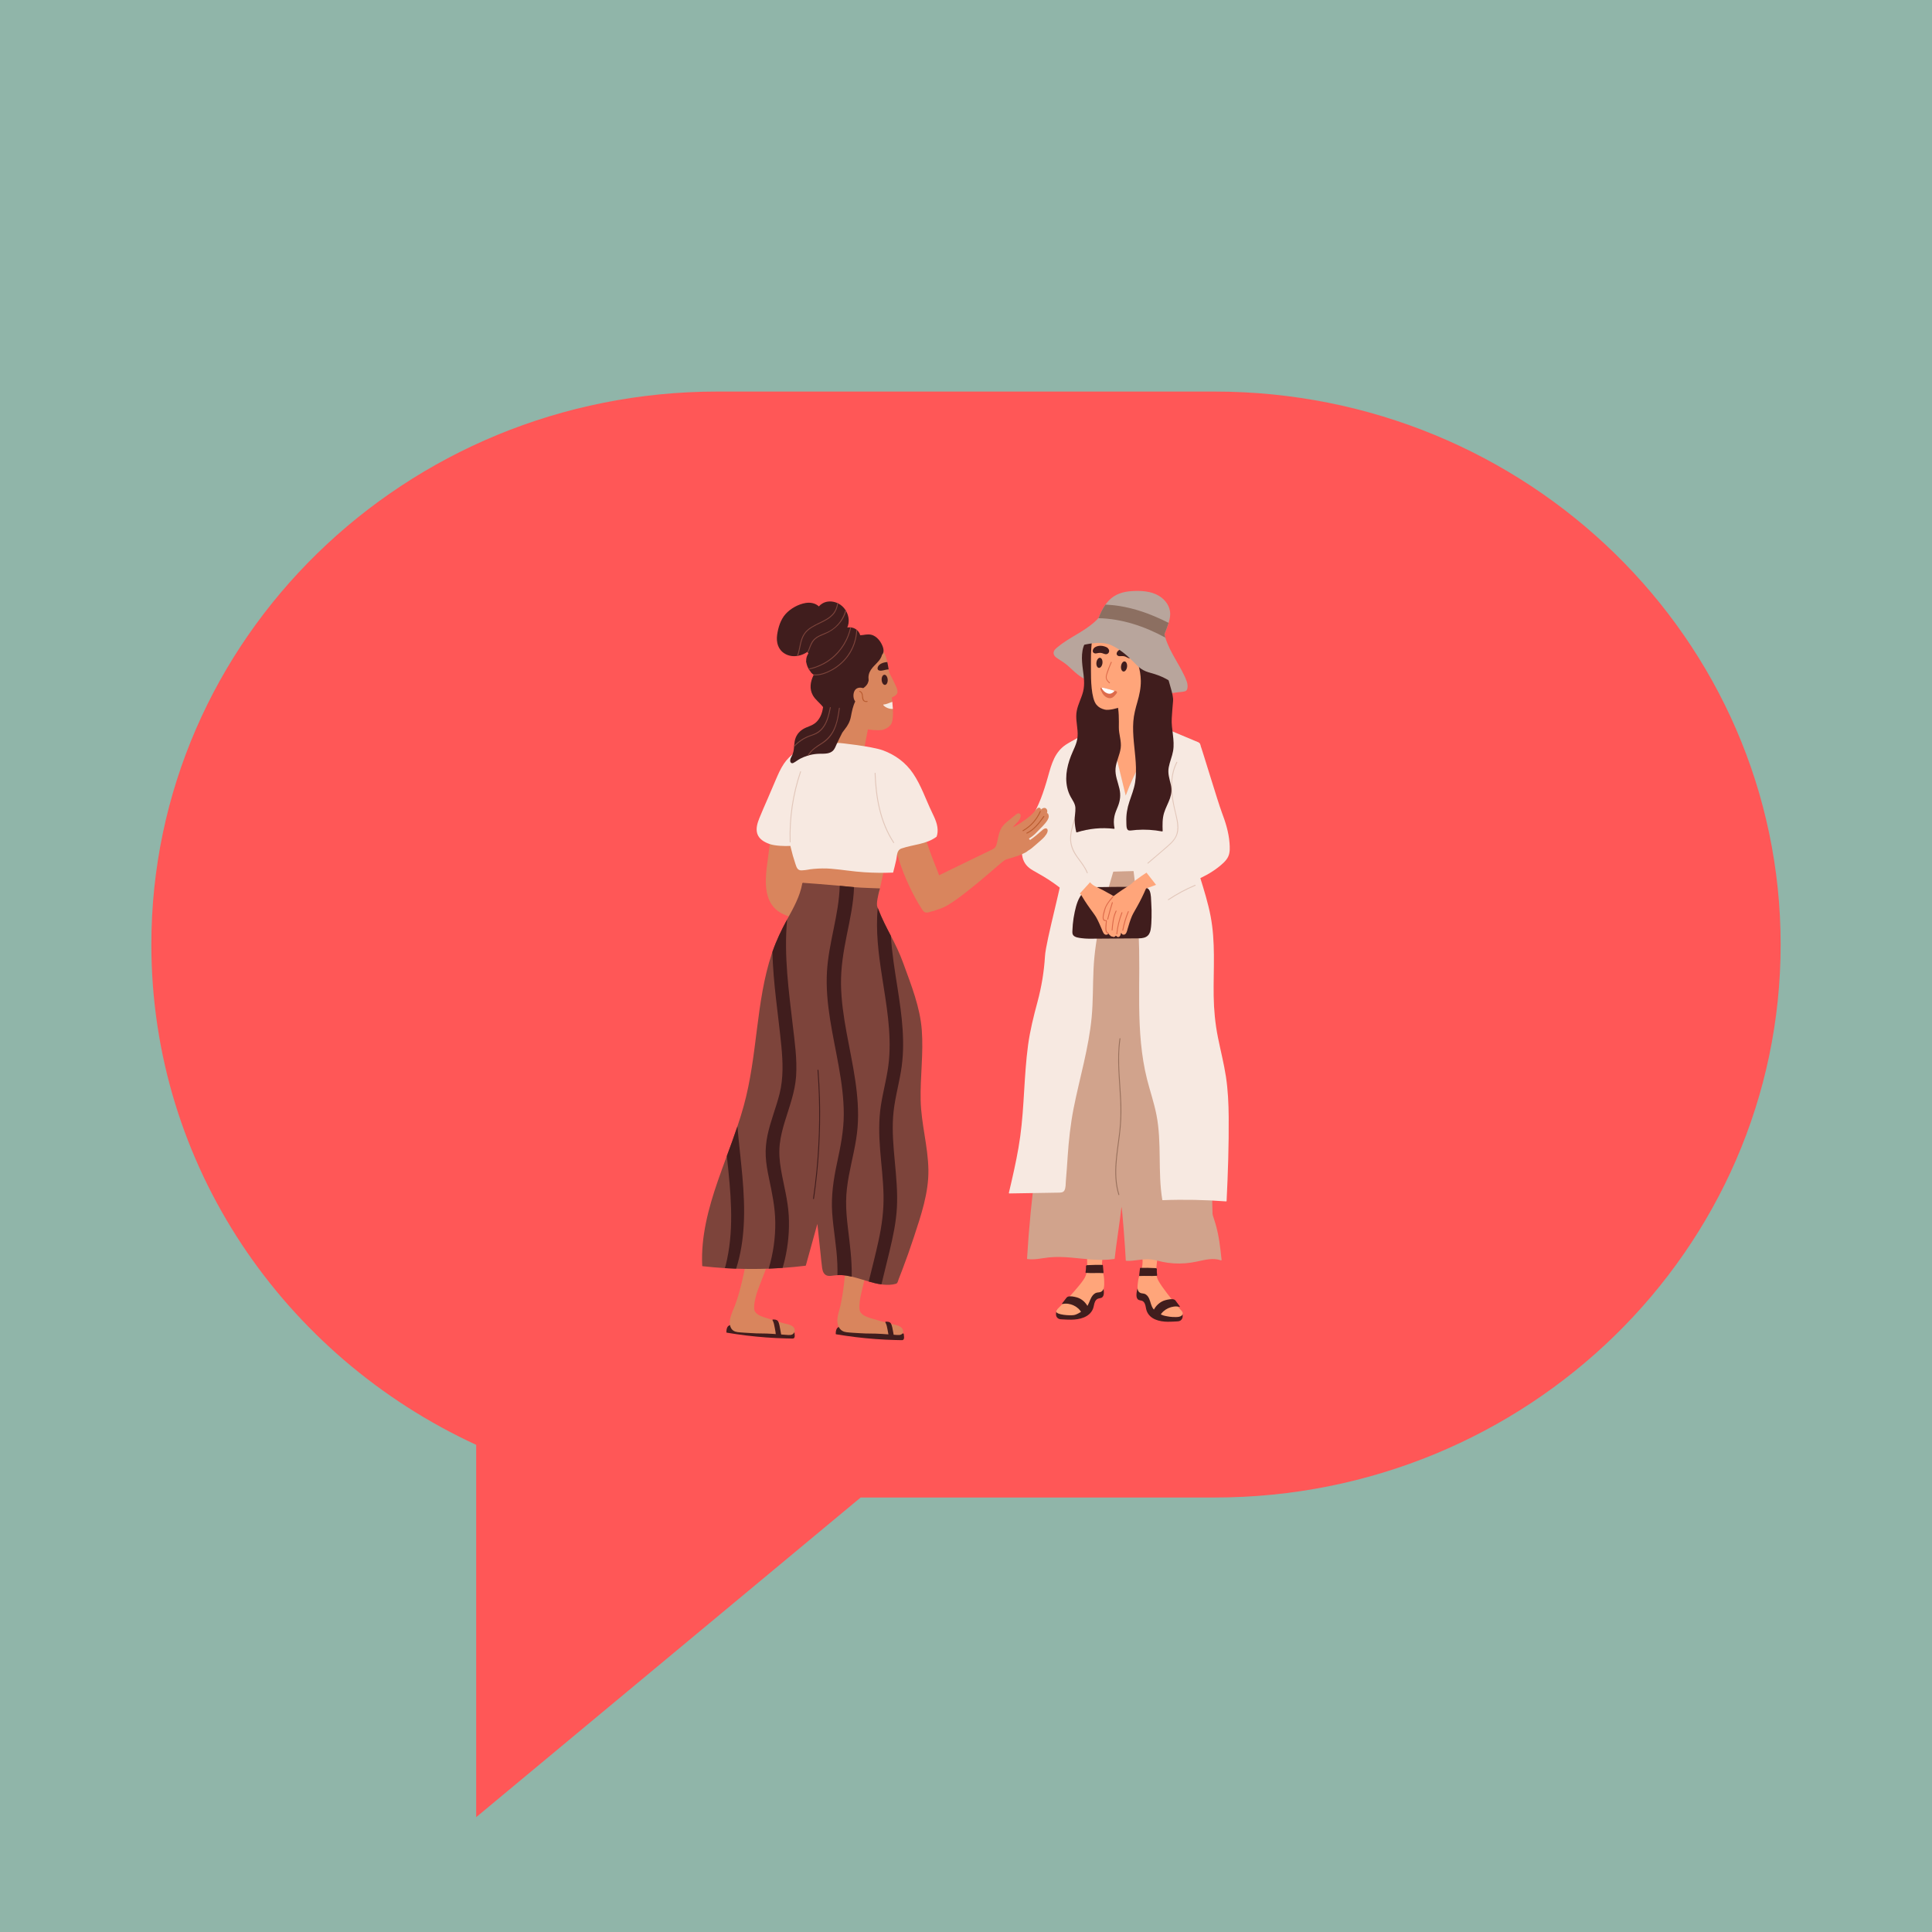 <svg xmlns="http://www.w3.org/2000/svg" xmlns:xlink="http://www.w3.org/1999/xlink" width="500" zoomAndPan="magnify" viewBox="0 0 375 375" height="500" preserveAspectRatio="xMidYMid meet" version="1.0"><defs><clipPath id="c9a0b3654d"><path d="M 29.379 76 L 346 76 L 346 352.711 L 29.379 352.711 Z M 29.379 76 " clip-rule="nonzero"/></clipPath><clipPath id="6b6c48119d"><path d="M 235.734 76 L 139.258 76 C 78.57 76 29.379 124.055 29.379 183.336 C 29.379 226.25 55.168 263.266 92.426 280.441 L 92.426 352.711 L 167.051 290.668 L 235.734 290.668 C 296.426 290.668 345.621 242.609 345.621 183.332 C 345.625 124.055 296.426 76 235.734 76 Z M 235.734 76 " clip-rule="nonzero"/></clipPath><clipPath id="ebaef235b4"><path d="M 204 114.629 L 231 114.629 L 231 135 L 204 135 Z M 204 114.629 " clip-rule="nonzero"/></clipPath><clipPath id="1db2f644af"><path d="M 195 151 L 238.785 151 L 238.785 234 L 195 234 Z M 195 151 " clip-rule="nonzero"/></clipPath><clipPath id="23b9dc1fe6"><path d="M 222 144 L 238.785 144 L 238.785 174 L 222 174 Z M 222 144 " clip-rule="nonzero"/></clipPath><clipPath id="2949ed9c56"><path d="M 162.211 257.406 L 175.566 257.406 L 175.566 260.125 L 162.211 260.125 Z M 162.211 257.406 " clip-rule="nonzero"/></clipPath><clipPath id="83ce378e89"><path d="M 136.035 171 L 181 171 L 181 250 L 136.035 250 Z M 136.035 171 " clip-rule="nonzero"/></clipPath></defs><rect x="-37.5" width="450" fill="#ffffff" y="-37.5" height="450" fill-opacity="1"/><rect x="-37.5" width="450" fill="#90b5a9" y="-37.5" height="450" fill-opacity="1"/><g clip-path="url(#c9a0b3654d)"><g clip-path="url(#6b6c48119d)"><path fill="#ff5757" d="M 29.379 76 L 346.082 76 L 346.082 352.711 L 29.379 352.711 Z M 29.379 76 " fill-opacity="1" fill-rule="nonzero"/></g></g><g clip-path="url(#ebaef235b4)"><path fill="#b8a59c" d="M 229.773 130.934 C 229.281 129.91 228.703 128.93 228.141 127.945 C 227.379 126.609 226.637 125.23 226.195 123.762 C 226.133 123.543 226.074 123.324 226.023 123.105 C 226.164 122.727 226.309 122.352 226.453 121.977 C 226.582 121.621 226.715 121.266 226.828 120.898 C 227 120.348 227.125 119.785 227.133 119.203 C 227.148 117.684 226.188 116.383 224.914 115.629 C 223.363 114.715 221.441 114.629 219.691 114.734 C 218.012 114.832 216.43 115.301 215.242 116.543 C 214.996 116.797 214.77 117.074 214.566 117.359 C 214.008 118.141 213.59 119.023 213.242 119.926 C 213.223 119.945 213.203 119.969 213.184 119.992 C 211.305 122.074 208.473 123.277 206.215 124.883 C 205.867 125.133 205.527 125.391 205.199 125.668 C 204.918 125.906 204.609 126.172 204.52 126.547 C 204.379 127.148 204.898 127.578 205.352 127.863 C 206.043 128.301 206.703 128.711 207.32 129.258 C 207.926 129.793 208.496 130.367 209.125 130.871 C 209.684 131.324 210.289 131.723 210.965 131.969 C 211.863 132.297 212.852 132.316 213.793 132.402 C 215.934 132.602 218.078 132.77 220.215 133 C 221.305 133.117 222.266 133.418 223.266 133.855 C 224.012 134.18 224.766 134.512 225.578 134.605 C 226.59 134.723 227.629 134.504 228.629 134.371 C 229.062 134.309 229.559 134.309 229.98 134.184 C 230.285 134.098 230.41 133.918 230.469 133.613 C 230.652 132.691 230.16 131.742 229.773 130.934 " fill-opacity="1" fill-rule="nonzero"/></g><path fill="#401d1d" d="M 214.176 250.023 C 213.926 248.246 211.148 250.008 210.48 250.609 C 209.766 251.254 209.191 252.035 208.484 252.691 C 207.641 253.473 206.656 253.797 205.566 254.031 C 205.617 254.059 205.625 254.152 205.566 254.176 C 205.477 254.219 205.367 254.25 205.273 254.191 C 205.246 254.176 205.23 254.156 205.215 254.133 C 205.211 254.133 205.207 254.129 205.203 254.129 C 204.961 254.699 204.77 255.465 205.352 255.891 C 205.633 256.098 206.016 256.082 206.348 256.098 C 206.859 256.125 207.375 256.152 207.887 256.148 C 209.504 256.145 211.48 255.703 212.152 254.023 C 212.328 253.578 212.34 253.082 212.547 252.648 C 212.672 252.375 212.871 252.148 213.164 252.055 C 213.363 251.988 213.578 251.988 213.773 251.906 C 214.434 251.625 214.258 250.586 214.176 250.023 " fill-opacity="1" fill-rule="nonzero"/><path fill="#401d1d" d="M 220.691 250.445 C 220.984 248.676 223.648 250.43 224.289 251.031 C 224.969 251.672 225.512 252.453 226.184 253.102 C 226.988 253.883 227.938 254.207 228.996 254.438 C 228.945 254.465 228.938 254.562 228.996 254.586 C 229.082 254.625 229.188 254.66 229.281 254.598 C 229.305 254.586 229.324 254.562 229.34 254.539 C 229.344 254.539 229.348 254.539 229.352 254.539 C 229.352 254.535 229.352 254.535 229.352 254.535 C 229.574 255.102 229.742 255.867 229.16 256.293 C 228.879 256.5 228.508 256.48 228.18 256.5 C 227.68 256.523 227.176 256.551 226.676 256.551 C 225.094 256.543 223.18 256.105 222.566 254.43 C 222.402 253.988 222.406 253.492 222.215 253.059 C 222.098 252.789 221.91 252.562 221.629 252.469 C 221.434 252.406 221.223 252.402 221.035 252.32 C 220.398 252.043 220.598 251.004 220.691 250.445 " fill-opacity="1" fill-rule="nonzero"/><path fill="#ffa57a" d="M 215.266 229.848 C 214.383 229.867 213.5 229.875 212.621 229.875 C 212.66 229.613 212.703 229.355 212.746 229.094 C 213.254 225.867 213.766 222.641 214.277 219.41 C 215.219 213.453 216.18 207.277 214.699 201.32 C 214.047 198.688 212.918 196.168 211.23 194.043 C 211.383 193.918 211.547 193.801 211.715 193.691 C 211.809 193.629 211.723 193.484 211.629 193.543 C 211.453 193.66 211.289 193.781 211.129 193.91 C 211.012 193.77 210.891 193.625 210.77 193.484 C 210.695 193.402 210.578 193.523 210.648 193.605 C 210.766 193.742 210.883 193.879 210.996 194.02 C 209.207 195.52 208.293 197.84 208.035 200.137 C 207.844 201.852 207.98 203.586 208.168 205.297 C 208.363 207.023 208.574 208.746 208.758 210.473 C 209.484 217.336 209.977 224.219 210.434 231.105 C 210.602 233.625 210.766 236.145 210.93 238.664 C 210.961 241.637 210.992 244.445 211.023 245.527 C 211.051 246.547 210.945 247.453 210.336 248.355 C 209.805 249.145 209.16 249.879 208.543 250.598 C 207.875 251.375 207.184 252.129 206.473 252.863 C 206.148 253.195 205.82 253.52 205.488 253.848 C 205.297 254.035 205.02 254.27 205.012 254.555 C 204.992 255.199 207.625 255.395 208.469 255.25 C 209.152 255.137 210.281 254.379 210.781 253.848 C 211.336 253.258 211.461 252.465 211.852 251.793 C 212.082 251.398 212.402 251.031 212.855 250.91 C 213.18 250.824 213.52 250.883 213.816 250.676 C 214.375 250.293 214.324 249.48 214.328 248.922 C 214.348 246.93 213.738 246.746 213.934 244.746 C 214.043 243.641 215.191 230.277 215.266 229.848 " fill-opacity="1" fill-rule="nonzero"/><path fill="#ffa57a" d="M 229.164 254.223 C 228.867 253.895 228.57 253.559 228.281 253.223 C 227.645 252.477 227.031 251.707 226.445 250.922 C 225.898 250.188 225.332 249.441 224.879 248.648 C 224.363 247.734 224.348 246.832 224.477 245.82 C 224.797 243.301 225.809 231.574 226.145 229.055 C 226.035 229.062 225.926 229.07 225.816 229.078 C 225.82 228.98 225.828 228.883 225.836 228.789 C 225.992 227.402 226.504 226.082 226.879 224.742 C 227.598 222.18 227.816 219.523 227.871 216.891 C 227.93 214.121 227.871 211.348 227.832 208.582 C 227.793 205.781 227.73 202.98 227.582 200.188 C 227.52 198.98 227.434 197.773 227.23 196.586 C 227.031 195.453 226.754 194.23 226.184 193.227 C 225.797 192.543 225.051 192.367 224.66 193.176 C 224.395 193.727 224.254 194.367 224.09 194.957 C 223.91 195.602 223.75 196.254 223.609 196.91 C 223.039 199.523 222.742 202.176 222.488 204.828 C 222.219 207.602 221.961 210.371 221.707 213.145 C 221.195 218.773 220.953 224.379 221.402 229.996 C 221.457 230.688 221.523 231.375 221.594 232.062 C 221.598 232.105 221.07 231.102 221.105 231.105 C 221.152 235.41 221.777 244.016 221.777 244.812 C 221.773 246.801 221.02 247.125 220.844 249.105 C 220.793 249.66 220.66 250.465 221.18 250.859 C 221.453 251.07 221.797 251.023 222.113 251.117 C 222.555 251.25 222.836 251.621 223.027 252.016 C 223.352 252.695 223.395 253.488 223.887 254.086 C 224.332 254.625 225.402 255.266 226.07 255.398 C 226.898 255.562 227.188 255.641 228.246 255.641 C 228.641 255.641 229.523 255.582 229.57 254.941 C 229.594 254.656 229.34 254.418 229.164 254.223 " fill-opacity="1" fill-rule="nonzero"/><path fill="#ffa57a" d="M 215.891 132.359 C 216.449 135.426 216.66 138.93 217.219 141.996 C 217.289 142.379 217.711 142.324 217.781 142.711 C 217.82 142.926 217.832 143.215 217.992 143.391 C 218.293 143.719 218.91 143.492 219.273 143.441 C 220.789 143.234 222.324 143.277 223.828 143.539 C 223.895 143.551 223.93 143.484 223.926 143.434 C 223.629 139.066 223.102 134.715 222.344 130.402 C 222.383 130.406 222.418 130.406 222.457 130.406 C 222.574 130.418 222.586 130.234 222.469 130.227 C 222.418 130.223 222.363 130.219 222.312 130.219 C 222.293 130.121 222.277 130.023 222.262 129.926 C 222.242 129.812 222.062 129.844 222.082 129.961 C 222.098 130.047 222.113 130.133 222.125 130.215 C 221.125 130.227 220.266 130.621 219.414 131.18 C 218.41 131.836 217.273 132.645 216.008 132.258 C 215.945 132.238 215.875 132.289 215.891 132.359 " fill-opacity="1" fill-rule="nonzero"/><path fill="#ffa57a" d="M 226.094 166.66 C 226.395 163.887 226.496 161.027 227.391 158.363 C 227.824 157.086 228.426 155.746 229.398 154.785 C 229.922 154.266 230.664 153.895 231.277 153.422 C 231.793 151.996 232.332 150.562 232.473 149.059 C 232.59 147.762 233.27 146.469 232.5 145.344 C 231.707 144.188 229.25 142.988 228.004 142.305 C 226.465 141.461 223.469 140.195 221.699 139.734 C 220.312 139.375 220.809 139.957 219.449 140.375 C 219.43 140.355 219.406 140.348 219.371 140.359 L 215.172 141.648 C 213.949 142.023 211.84 142.559 210.656 143.027 C 209.641 143.43 208.145 143.973 207.602 144.867 C 207.02 145.828 206.059 147.223 206.23 148.297 C 206.609 150.637 210.098 152.324 210.566 154.691 C 211.93 161.555 211.434 168.379 212.094 171.402 C 212.68 171.438 213.262 171.453 213.812 171.5 C 214.832 171.586 215.855 171.645 216.879 171.703 L 220.59 171.559 C 220.734 171.551 221.23 171.594 221.301 171.383 C 222.078 171.457 222.91 171.582 223.684 171.5 C 225.18 171.34 225.453 169.617 225.832 168.562 C 225.977 168.156 226.125 167.75 226.27 167.34 C 226.141 167.141 226.066 166.906 226.094 166.66 " fill-opacity="1" fill-rule="nonzero"/><path fill="#401d1d" d="M 211.266 253.852 C 210.824 252.871 209.996 252.074 208.941 251.801 C 208.484 251.684 207.691 251.5 207.242 251.703 C 207.043 251.793 206.926 252.004 206.793 252.168 C 206.59 252.426 206.391 252.684 206.195 252.945 C 206.195 252.945 206.191 252.945 206.191 252.945 C 206.09 252.969 206.129 253.117 206.223 253.109 C 206.238 253.109 206.254 253.109 206.27 253.102 C 207.621 252.797 209.32 253.562 209.941 254.832 C 209.914 254.855 209.887 254.879 209.863 254.898 C 209.777 254.969 209.898 255.09 209.98 255.02 C 210 255.004 210.02 254.992 210.035 254.977 C 210.086 254.988 210.148 254.941 210.145 254.883 C 210.516 254.574 210.883 254.266 211.25 253.953 C 211.281 253.93 211.277 253.883 211.266 253.852 " fill-opacity="1" fill-rule="nonzero"/><path fill="#401d1d" d="M 214.074 245.602 C 214.07 245.555 214.039 245.516 213.988 245.516 C 213.074 245.496 212.156 245.508 211.242 245.559 C 211.105 245.566 210.914 245.539 210.82 245.664 C 210.77 245.734 210.797 245.895 210.793 245.969 C 210.789 246.098 210.785 246.223 210.777 246.348 C 210.754 246.559 210.727 246.773 210.699 246.98 C 210.695 247.031 210.746 247.062 210.785 247.066 C 211.895 247.152 213.008 247.047 214.117 247.109 C 214.16 247.113 214.203 247.07 214.199 247.023 C 214.16 246.551 214.117 246.074 214.074 245.602 " fill-opacity="1" fill-rule="nonzero"/><path fill="#401d1d" d="M 223.871 254.496 C 224.234 254.805 224.594 255.113 224.953 255.422 C 224.949 255.484 225.012 255.527 225.059 255.516 C 225.078 255.531 225.094 255.547 225.113 255.559 C 225.195 255.629 225.316 255.512 225.234 255.441 C 225.211 255.418 225.184 255.395 225.16 255.375 C 225.812 254.105 227.527 253.344 228.871 253.648 C 228.887 253.656 228.902 253.656 228.918 253.656 C 229.012 253.664 229.055 253.516 228.953 253.492 C 228.953 253.492 228.953 253.492 228.949 253.488 C 228.762 253.23 228.566 252.977 228.371 252.719 C 228.246 252.555 228.133 252.344 227.938 252.254 C 227.496 252.051 226.695 252.234 226.238 252.352 C 225.176 252.621 224.328 253.422 223.863 254.395 C 223.848 254.426 223.844 254.473 223.871 254.496 " fill-opacity="1" fill-rule="nonzero"/><path fill="#401d1d" d="M 221.105 247.594 C 221.102 247.637 221.148 247.68 221.191 247.676 C 222.301 247.613 223.406 247.719 224.52 247.633 C 224.559 247.633 224.609 247.598 224.605 247.551 C 224.586 247.34 224.562 247.129 224.543 246.922 C 224.543 246.793 224.539 246.668 224.539 246.543 C 224.539 246.469 224.566 246.305 224.52 246.238 C 224.43 246.109 224.238 246.141 224.102 246.133 C 223.188 246.082 222.273 246.07 221.359 246.09 C 221.309 246.09 221.277 246.129 221.27 246.176 C 221.215 246.648 221.16 247.121 221.105 247.594 " fill-opacity="1" fill-rule="nonzero"/><path fill="#d1a38c" d="M 235.906 237.473 C 235.746 236.922 235.566 236.375 235.387 235.832 C 235.375 235.758 235.363 235.691 235.355 235.629 C 235.23 232.949 235.352 230.242 235.121 227.574 C 234.922 225.289 234.34 223.09 233.797 220.867 C 233.328 218.934 232.738 212.07 232.434 208.25 C 232.504 201.984 232.535 195.723 232.469 189.457 C 232.414 184.648 230.84 176.945 230.641 172.141 C 230.441 167.355 231.066 163.52 231.156 158.73 C 231.254 153.605 232.25 150.441 232.832 145.348 C 232.902 145.105 233.008 144.828 232.969 144.57 C 232.898 144.105 232.359 143.992 231.984 143.832 C 231.289 143.539 230.594 143.25 229.898 142.957 C 228.453 142.348 227.008 141.738 225.566 141.133 C 225.52 141.113 225.469 141.117 225.441 141.164 C 222.832 145.422 220.203 149.734 218.48 154.418 L 216.531 146.406 C 216.133 144.777 215.785 143.125 215.336 141.508 C 215.215 141.066 215 140.879 214.527 140.98 C 213.785 141.137 213.051 141.395 212.34 141.652 C 210.887 142.184 207.586 144.09 207.59 144.207 C 207.652 145.926 207.641 147.227 207.691 148.949 L 207.152 170.797 C 206.883 172.395 205.047 187.934 204.969 190.555 C 204.82 195.449 203.93 201.383 203.848 206.414 C 203.543 210.82 202.812 215.191 202.113 219.551 C 201.273 224.785 200.57 230.035 200.055 235.309 C 199.762 238.301 199.527 241.297 199.348 244.293 C 199.348 244.328 199.375 244.375 199.414 244.379 C 200.828 244.574 202.199 244.211 203.602 244.062 C 205.016 243.914 206.441 243.973 207.855 244.094 C 210.664 244.332 213.48 244.797 216.293 244.367 C 216.336 244.359 216.355 244.316 216.359 244.281 C 216.566 242.109 217.469 236.43 217.676 234.254 C 217.797 234.266 218.414 242.352 218.512 244.633 C 218.512 244.684 218.551 244.719 218.598 244.723 C 220.152 244.828 221.672 244.293 223.223 244.43 C 224.043 244.5 224.832 244.762 225.637 244.926 C 226.355 245.074 227.086 245.172 227.82 245.219 C 229.332 245.316 230.84 245.184 232.32 244.867 C 233.859 244.539 235.457 244.09 236.996 244.637 C 237.047 244.656 237.117 244.605 237.109 244.551 C 236.863 242.164 236.594 239.781 235.906 237.473 " fill-opacity="1" fill-rule="nonzero"/><path fill="#f7e9e1" d="M 207.207 169.434 C 215.016 169.184 222.828 169 230.641 168.84 C 230.73 165.465 231.105 162.375 231.176 158.73 C 231.273 153.605 232.266 150.441 232.852 145.348 C 232.922 145.105 233.027 144.828 232.988 144.57 C 232.918 144.105 232.375 143.992 232 143.832 C 231.305 143.539 230.609 143.25 229.914 142.957 C 228.469 142.348 227.027 141.738 225.582 141.133 C 225.539 141.113 225.488 141.117 225.461 141.164 C 222.848 145.422 220.219 149.734 218.5 154.418 L 216.547 146.406 C 216.152 144.777 215.805 143.125 215.355 141.508 C 215.234 141.066 215.02 140.879 214.547 140.98 C 213.805 141.137 213.07 141.395 212.359 141.652 C 210.906 142.184 207.602 144.09 207.605 144.207 C 207.672 145.926 207.66 147.227 207.711 148.949 L 207.207 169.434 " fill-opacity="1" fill-rule="nonzero"/><g clip-path="url(#1db2f644af)"><path fill="#f7e9e1" d="M 238.488 216.824 C 238.465 214.199 238.348 211.574 237.953 208.973 C 237.562 206.406 236.906 203.891 236.398 201.348 C 235.867 198.691 235.613 196.023 235.574 193.316 C 235.531 190.672 235.641 188.023 235.617 185.375 C 235.598 182.852 235.453 180.328 234.98 177.844 C 234.5 175.324 233.734 172.871 232.98 170.422 C 232.125 167.66 231.332 164.895 230.816 162.047 C 230.27 159.031 229.941 155.98 229.613 152.934 C 229.605 152.871 229.543 152.82 229.48 152.859 C 226.125 154.801 222.375 155.98 218.527 156.316 C 218.504 155.875 218.473 155.43 218.434 154.988 C 218.328 154.953 218.238 154.871 218.203 154.746 C 218.172 154.629 218.145 154.512 218.117 154.395 C 217.984 154.566 217.719 154.629 217.562 154.512 C 217.406 154.48 217.262 154.363 217.254 154.152 C 217.219 153.512 217.156 152.859 217.176 152.215 C 216.793 151.828 216.371 151.484 215.914 151.18 C 215.871 151.148 215.793 151.176 215.781 151.23 C 215.648 152.039 215.516 152.852 215.379 153.66 C 214.094 153.156 212.77 152.746 211.418 152.445 C 210.711 152.289 210 152.16 209.285 152.062 C 208.652 151.977 207.98 151.859 207.34 151.883 C 206.898 151.902 206.57 152.086 206.375 152.492 C 206.098 153.062 205.973 153.754 205.828 154.371 C 205.5 155.738 205.277 157.133 205.094 158.527 C 204.301 164.539 206.977 161.562 206.574 167.613 C 206.375 170.59 203.008 182.609 202.832 185.582 C 202.648 188.625 202.16 191.559 201.367 194.5 C 200.621 197.277 199.926 200.031 199.543 202.887 C 199.152 205.797 198.973 208.727 198.793 211.656 C 198.613 214.637 198.43 217.621 198.027 220.578 C 197.625 223.523 197 226.43 196.336 229.324 C 196.168 230.062 195.992 230.797 195.82 231.535 C 195.809 231.59 195.848 231.648 195.906 231.648 C 199.082 231.598 202.254 231.547 205.426 231.492 C 205.855 231.484 206.352 231.496 206.594 231.074 C 206.887 230.574 206.832 229.773 206.883 229.215 C 207.027 227.633 207.125 226.047 207.234 224.461 C 207.445 221.332 207.781 218.234 208.383 215.156 C 208.969 212.18 209.711 209.238 210.375 206.281 C 211.027 203.379 211.605 200.453 211.887 197.488 C 212.184 194.344 212.105 191.184 212.258 188.031 C 212.562 181.797 214.152 175.75 215.91 169.785 C 216.773 166.871 217.781 163.957 218.285 160.949 C 218.363 160.477 218.422 160.004 218.465 159.527 C 220.363 168.902 221.176 178.402 221.133 187.969 C 221.109 192.805 220.996 197.652 221.465 202.477 C 221.695 204.852 222.066 207.215 222.652 209.527 C 223.238 211.836 224.023 214.098 224.477 216.438 C 225.531 221.863 224.699 227.441 225.602 232.887 C 225.609 232.922 225.652 232.953 225.688 232.953 C 229.793 232.797 233.902 232.879 237.992 233.191 C 238.043 233.195 238.082 233.148 238.082 233.102 C 238.348 227.684 238.531 222.25 238.488 216.824 " fill-opacity="1" fill-rule="nonzero"/></g><path fill="#401d1d" d="M 223.516 177.996 C 223.535 177.094 223.52 176.191 223.461 175.289 C 223.414 174.551 223.441 173.629 223.16 172.938 C 222.898 172.305 222.277 172.184 221.656 172.168 C 220.629 172.141 219.605 172.141 218.578 172.141 C 216.996 172.137 215.414 172.148 213.832 172.18 C 213.469 172.172 213.109 172.176 212.758 172.203 C 212.633 172.207 212.508 172.211 212.383 172.211 C 212.348 172.211 212.324 172.23 212.309 172.254 C 211.508 172.375 210.762 172.664 210.164 173.328 C 209.266 174.328 208.887 175.695 208.609 176.977 C 208.434 177.777 208.305 178.594 208.23 179.414 C 208.191 179.832 208.164 180.254 208.152 180.676 C 208.145 180.969 208.121 181.277 208.312 181.523 C 208.656 181.969 209.461 182.039 209.973 182.105 C 210.812 182.223 211.668 182.199 212.516 182.195 L 217.957 182.156 C 218.863 182.152 219.77 182.145 220.676 182.137 C 221.266 182.133 221.914 182.133 222.449 181.848 C 222.977 181.566 223.227 181.051 223.332 180.484 C 223.48 179.672 223.492 178.816 223.516 177.996 " fill-opacity="1" fill-rule="nonzero"/><path fill="#ffa57a" d="M 212.707 172.469 C 212.254 171.941 211.75 171.449 211.27 170.941 C 210.309 169.922 205.871 164.375 205.648 163.754 C 205.465 163.238 206.633 157.863 207.91 155.594 C 208.016 153.898 207.91 155.594 207.996 153.898 C 208.07 152.383 208.145 150.863 208.098 149.344 C 208.062 148.258 207.914 147.18 207.828 146.094 C 207.457 145.918 207.383 144.984 206.707 146.363 C 205.508 148.82 202.977 156.391 201.789 158.852 C 200.789 160.922 199.652 163.301 199.984 165.613 C 200.137 166.672 200.715 167.453 201.602 168.129 C 202.625 168.91 203.684 169.656 204.742 170.395 C 205.852 171.164 206.984 171.914 208.145 172.617 C 208.715 172.965 209.289 173.301 209.875 173.621 C 210.383 173.902 210.895 174.215 211.445 174.414 C 212.254 174.707 213.227 174.516 213.227 173.586 C 213.227 173.164 212.984 172.793 212.707 172.469 " fill-opacity="1" fill-rule="nonzero"/><path fill="#ffa57a" d="M 237.723 161.414 C 237.594 159.898 233.371 146.512 232.906 145.312 C 232.891 145.352 232.875 145.391 232.863 145.43 C 232.652 146.012 232.418 146.59 232.18 147.164 C 232.125 147.305 232.062 147.441 232.004 147.582 C 231.859 148.148 231.707 148.715 231.605 149.289 C 231.328 150.816 231.16 152.363 231 153.906 C 230.941 154.457 230.891 155.008 230.844 155.562 C 230.828 155.781 230.812 156.004 230.797 156.227 C 230.773 156.656 230.758 157.082 230.75 157.504 C 230.914 158.008 231.055 158.43 231.156 158.73 C 231.773 160.574 231.891 162.742 230.367 164.258 C 229.699 164.926 220.543 170.402 219.73 171.445 C 219.73 171.445 219.582 171.559 219.348 171.742 C 218.285 172.406 217.242 173.105 216.242 173.855 C 215.777 174.203 215.301 174.582 215.02 175.102 C 214.699 175.695 214.652 176.422 214.551 177.078 C 214.512 177.32 213.98 179.742 214.816 179.449 C 214.875 179.43 214.922 179.398 214.965 179.355 C 214.934 179.801 214.938 180.254 215 180.695 C 215.031 180.934 215.117 181.387 215.41 181.457 C 215.531 181.484 215.625 181.434 215.699 181.328 C 215.738 181.617 215.863 181.855 216.172 181.863 C 216.391 181.871 216.535 181.695 216.633 181.465 C 216.684 181.703 216.801 181.895 217.051 181.879 C 217.277 181.867 217.402 181.672 217.477 181.488 C 217.535 181.332 217.578 181.168 217.617 181 C 217.688 181.23 217.816 181.41 218.062 181.422 C 218.625 181.457 218.754 180.695 218.867 180.305 C 219.117 179.457 219.367 178.609 219.715 177.797 C 219.887 177.391 220.598 176.176 220.695 176 C 221.344 174.852 221.922 173.672 222.441 172.465 C 224.637 171.676 226.82 170.855 228.98 169.988 C 230.637 169.328 232.281 168.641 233.914 167.934 C 235.234 167.363 236.684 166.805 237.305 165.508 C 237.902 164.262 237.832 162.738 237.723 161.414 " fill-opacity="1" fill-rule="nonzero"/><path fill="#ffa57a" d="M 211.828 171.547 C 211.914 171.605 211.977 171.66 212.023 171.707 C 212.023 171.707 212.184 171.801 212.441 171.961 C 213.57 172.5 214.684 173.078 215.762 173.707 C 216.262 174 216.777 174.324 217.117 174.812 C 217.504 175.367 217.625 176.078 217.805 176.719 C 217.871 176.961 218.668 179.305 217.805 179.109 C 217.746 179.094 217.695 179.066 217.648 179.031 C 217.727 179.473 217.773 179.922 217.766 180.367 C 217.758 180.605 217.723 181.066 217.441 181.168 C 217.324 181.211 217.227 181.168 217.141 181.074 C 217.133 181.363 217.035 181.617 216.73 181.66 C 216.512 181.688 216.352 181.535 216.227 181.316 C 216.203 181.559 216.109 181.762 215.855 181.773 C 215.633 181.785 215.488 181.609 215.391 181.43 C 215.312 181.285 215.254 181.125 215.195 180.965 C 215.152 181.199 215.043 181.391 214.801 181.434 C 214.246 181.527 214.031 180.789 213.875 180.41 C 213.531 179.598 213.188 178.781 212.754 178.016 C 212.535 177.633 211.695 176.504 211.574 176.34 C 210.863 175.352 210.207 174.328 209.594 173.281 C 210.32 172.68 211.082 172.121 211.828 171.547 " fill-opacity="1" fill-rule="nonzero"/><path fill="#dd6b4b" d="M 218.922 176.91 C 218.434 178.086 218.074 179.297 217.848 180.547 C 217.824 180.66 217.996 180.711 218.02 180.594 C 218.25 179.348 218.609 178.133 219.094 176.957 C 219.137 176.852 218.965 176.805 218.922 176.91 " fill-opacity="1" fill-rule="nonzero"/><path fill="#dd6b4b" d="M 217.68 177.117 C 217.164 178.461 216.832 179.852 216.68 181.281 C 216.668 181.395 216.848 181.395 216.859 181.281 C 217.008 179.867 217.34 178.492 217.852 177.168 C 217.895 177.059 217.719 177.012 217.68 177.117 " fill-opacity="1" fill-rule="nonzero"/><path fill="#dd6b4b" d="M 216.562 176.781 C 216 177.953 215.875 179.242 215.77 180.523 C 215.762 180.637 215.941 180.637 215.949 180.523 C 216.051 179.273 216.168 178.016 216.719 176.871 C 216.766 176.766 216.613 176.676 216.562 176.781 " fill-opacity="1" fill-rule="nonzero"/><path fill="#dd6b4b" d="M 215.82 175.168 C 215.488 176.234 215.188 177.312 214.918 178.398 C 214.891 178.508 215.062 178.559 215.09 178.445 C 215.359 177.359 215.66 176.285 215.996 175.215 C 216.027 175.105 215.855 175.059 215.82 175.168 " fill-opacity="1" fill-rule="nonzero"/><path fill="#dd6b4b" d="M 214.766 175.926 C 215.094 175.258 215.586 174.688 216.066 174.125 C 216.141 174.039 216.016 173.914 215.941 174 C 215.246 174.809 214.57 175.633 214.301 176.684 C 214.172 177.176 213.59 178.891 214.664 178.773 C 214.652 179.383 214.223 181.133 215.098 181.195 C 215.215 181.203 215.215 181.023 215.098 181.016 C 214.473 180.973 214.863 179.09 214.844 178.703 C 214.84 178.648 214.797 178.617 214.75 178.617 C 214.738 178.602 214.715 178.59 214.688 178.594 C 213.859 178.699 214.316 177.395 214.406 177.008 C 214.496 176.633 214.594 176.273 214.766 175.926 " fill-opacity="1" fill-rule="nonzero"/><path fill="#f7e9e1" d="M 211.855 170.43 C 211.758 169.918 211.305 169.387 211.016 168.977 C 209.578 166.922 207.57 165.125 206.98 162.594 C 206.406 160.129 207.848 158.105 209.121 156.145 C 209.746 155.184 210.305 154.191 210.672 153.098 C 211.059 151.953 211.262 150.75 211.34 149.543 C 211.418 148.242 211.391 146.891 211.172 145.602 C 211.016 144.684 210.676 143.73 209.84 143.234 C 210.055 143.133 210.27 143.031 210.48 142.918 C 210.582 142.867 210.492 142.711 210.387 142.766 C 209.227 143.379 207.965 143.816 206.867 144.551 C 205.871 145.219 205.133 146.145 204.613 147.223 C 204.078 148.328 203.758 149.523 203.426 150.703 C 203.02 152.156 202.57 153.602 202.027 155.008 C 201.004 157.668 199.383 160.109 198.652 162.875 C 198.352 164.02 198.195 165.25 198.473 166.414 C 198.746 167.578 199.465 168.363 200.484 168.941 C 201.859 169.715 203.215 170.484 204.504 171.398 C 205.879 172.371 207.18 173.449 208.402 174.609 C 208.434 174.641 208.492 174.645 208.527 174.609 C 209.465 173.578 210.406 172.547 211.344 171.508 C 211.621 171.203 211.945 170.879 211.855 170.43 " fill-opacity="1" fill-rule="nonzero"/><g clip-path="url(#23b9dc1fe6)"><path fill="#f7e9e1" d="M 238.648 163.602 C 238.492 161.543 237.883 159.605 237.156 157.688 C 236.363 155.586 233.191 144.984 232.969 144.57 C 232.59 143.859 231.578 145.262 231.172 145.625 C 230.371 146.336 229.574 147.051 228.789 147.781 C 228.043 148.48 227.25 149.188 226.766 150.105 C 226.324 150.934 226.137 151.902 226.234 152.836 C 226.402 154.492 227.461 155.914 228.938 156.633 C 229.527 158.949 230.57 161.332 229.324 163.531 C 228.621 164.777 227.418 165.672 226.266 166.473 C 224.992 167.363 223.652 168.148 222.316 168.938 C 222.262 168.969 222.262 169.031 222.297 169.078 C 222.992 169.965 223.688 170.852 224.379 171.738 C 224.707 172.156 225.027 172.586 225.367 172.996 C 225.586 173.262 225.789 173.402 226.145 173.309 C 226.633 173.18 227.117 172.918 227.586 172.727 C 228.129 172.508 228.672 172.285 229.215 172.066 C 230.055 171.727 230.898 171.387 231.73 171.023 C 233.414 170.285 235.07 169.445 236.512 168.297 C 237.207 167.742 237.988 167.105 238.383 166.289 C 238.777 165.465 238.715 164.484 238.648 163.602 " fill-opacity="1" fill-rule="nonzero"/></g><path fill="#e2c7ba" d="M 228.129 157.277 C 227.793 155.824 227.531 154.344 227.5 152.852 C 227.461 151.172 227.73 149.5 228.504 147.996 C 228.555 147.895 228.402 147.805 228.348 147.906 C 227.109 150.312 227.164 153.074 227.617 155.68 C 227.871 157.129 228.355 158.551 228.504 160.016 C 228.582 160.797 228.523 161.598 228.188 162.316 C 227.887 162.953 227.379 163.473 226.855 163.941 C 225.512 165.148 224.109 166.301 222.738 167.477 C 222.648 167.551 222.777 167.676 222.863 167.602 C 224.109 166.535 225.359 165.469 226.605 164.398 C 227.586 163.555 228.48 162.641 228.668 161.305 C 228.863 159.945 228.43 158.59 228.129 157.277 " fill-opacity="1" fill-rule="nonzero"/><path fill="#e2c7ba" d="M 211.125 169.387 C 210.676 168.242 209.883 167.305 209.176 166.312 C 208.375 165.176 207.832 163.984 207.891 162.566 C 207.953 161.098 208.492 159.699 208.883 158.297 C 209.285 156.875 209.465 155.469 209.289 153.992 C 209.086 152.277 208.535 150.633 207.98 149.008 C 207.945 148.898 207.773 148.945 207.809 149.055 C 208.316 150.543 208.82 152.043 209.059 153.605 C 209.297 155.191 209.145 156.711 208.711 158.25 C 208.34 159.574 207.848 160.891 207.73 162.27 C 207.621 163.543 207.941 164.711 208.613 165.789 C 209.379 167.016 210.418 168.074 210.953 169.438 C 210.992 169.543 211.168 169.496 211.125 169.387 " fill-opacity="1" fill-rule="nonzero"/><path fill="#e2c7ba" d="M 231.965 171.746 C 230.133 172.52 228.379 173.457 226.723 174.555 C 226.625 174.617 226.715 174.773 226.812 174.711 C 228.457 173.621 230.195 172.684 232.012 171.918 C 232.117 171.875 232.07 171.699 231.965 171.746 " fill-opacity="1" fill-rule="nonzero"/><path fill="#401d1d" d="M 217.527 145.207 C 217.715 143.836 217.152 142.531 217.168 141.168 C 217.184 139.844 217.215 137.793 216.816 136.492 C 216.676 136.027 216.676 136.715 216.273 136.621 C 215.613 136.461 215.027 136.07 214.512 135.637 C 213.496 134.777 212.375 133.719 212.18 132.348 C 212.062 131.531 212.078 130.684 212.07 129.859 C 212.062 129.004 212.078 128.148 212.109 127.293 C 212.125 126.852 212.148 126.41 212.176 125.969 C 212.195 125.672 212.301 125.273 212.219 124.98 C 212.16 124.77 212 124.688 211.816 124.594 C 211.605 124.484 211.391 124.379 211.176 124.273 C 211.289 124.133 211.418 124 211.559 123.871 C 211.641 123.793 211.516 123.664 211.43 123.742 C 211.277 123.887 211.141 124.035 211.016 124.191 C 210.93 124.148 210.844 124.105 210.758 124.059 C 210.652 124.008 210.562 124.164 210.668 124.215 C 210.746 124.254 210.824 124.293 210.906 124.336 C 209.766 125.906 209.938 128.082 210.184 129.938 C 210.375 131.363 210.586 132.82 210.23 134.238 C 209.91 135.508 209.25 136.672 209 137.965 C 208.746 139.254 209.047 140.531 209.148 141.824 C 209.207 142.559 209.176 143.281 208.973 143.996 C 208.785 144.66 208.492 145.289 208.211 145.918 C 207.246 148.086 206.617 150.516 207.148 152.883 C 207.289 153.512 207.512 154.117 207.824 154.68 C 208.199 155.363 208.699 156.004 208.734 156.812 C 208.77 157.613 208.578 158.41 208.594 159.215 C 208.609 159.984 208.719 160.75 208.898 161.5 C 208.91 161.543 208.965 161.574 209.012 161.562 C 211.348 160.816 213.805 160.582 216.242 160.871 C 216.305 160.879 216.34 160.809 216.328 160.758 C 216.164 159.984 216.148 159.195 216.312 158.418 C 216.453 157.77 216.723 157.168 216.969 156.555 C 217.434 155.398 217.566 154.324 217.285 153.098 C 216.992 151.801 216.41 150.52 216.527 149.164 C 216.645 147.797 217.344 146.562 217.527 145.207 " fill-opacity="1" fill-rule="nonzero"/><path fill="#ffa57a" d="M 211.82 125.773 C 211.789 126.152 211.77 126.562 211.762 127.016 C 211.742 127.898 211.754 128.941 211.754 130.219 C 211.75 131.715 211.781 135.539 212.809 136.773 C 213.25 137.305 213.742 137.555 214.438 137.734 C 215.188 137.922 216.844 137.504 217.508 137.211 C 219.051 136.523 220 135.457 221.207 134.324 C 222.527 133.078 223.094 133.781 223.785 132.148 C 224.922 129.461 225.129 123.598 222.668 121.402 C 221.461 120.328 219.648 119.758 218.02 119.805 C 217.156 119.828 216.297 120.062 215.492 120.309 C 215.121 120.422 214.758 120.582 214.492 120.82 C 214.477 120.762 213.957 120.926 213.902 120.98 C 212.102 122.82 211.984 123.75 211.82 125.773 " fill-opacity="1" fill-rule="nonzero"/><path fill="#401d1d" d="M 217.594 129.289 C 217.527 129.828 217.734 130.297 218.055 130.34 C 218.379 130.379 218.691 129.973 218.762 129.434 C 218.828 128.895 218.621 128.422 218.297 128.383 C 217.977 128.344 217.66 128.746 217.594 129.289 " fill-opacity="1" fill-rule="nonzero"/><path fill="#401d1d" d="M 212.816 128.586 C 212.75 129.125 212.957 129.594 213.277 129.633 C 213.602 129.676 213.914 129.27 213.984 128.73 C 214.051 128.191 213.844 127.719 213.523 127.68 C 213.199 127.641 212.883 128.043 212.816 128.586 " fill-opacity="1" fill-rule="nonzero"/><path fill="#dd6b4b" d="M 215.043 130.465 C 215.254 129.824 215.504 129.195 215.781 128.578 C 215.828 128.473 215.668 128.395 215.617 128.5 C 215.258 129.301 214.934 130.129 214.699 130.977 C 214.5 131.691 214.766 132.129 215.289 132.609 C 215.375 132.688 215.492 132.551 215.406 132.473 C 215.07 132.168 214.758 131.852 214.797 131.359 C 214.82 131.059 214.949 130.746 215.043 130.465 " fill-opacity="1" fill-rule="nonzero"/><path fill="#dd6b4b" d="M 216.355 134.078 C 216.324 134.07 216.293 134.062 216.27 134.059 C 215.824 133.918 215.375 133.797 214.918 133.691 C 214.59 133.617 214.145 133.453 213.789 133.477 C 213.754 133.48 213.719 133.484 213.688 133.492 C 213.648 133.5 213.609 133.52 213.605 133.562 C 213.582 133.801 213.695 134.047 213.816 134.262 C 214.039 134.762 214.395 135.199 214.922 135.414 C 215.59 135.691 216.039 135.422 216.473 134.898 C 216.566 134.781 216.863 134.484 216.812 134.309 C 216.77 134.164 216.516 134.117 216.355 134.078 " fill-opacity="1" fill-rule="nonzero"/><path fill="#ffffff" d="M 216.27 134.059 C 215.824 133.918 215.375 133.797 214.918 133.691 C 214.59 133.617 214.145 133.453 213.789 133.477 C 214.012 133.941 214.355 134.34 214.852 134.543 C 215.496 134.812 215.941 134.566 216.355 134.078 C 216.324 134.07 216.293 134.062 216.27 134.059 " fill-opacity="1" fill-rule="nonzero"/><path fill="#401d1d" d="M 227.824 131.324 C 227.668 131.23 226.465 130.758 226.348 130.59 C 225.602 129.504 225.359 129.246 224.129 128.879 C 223.57 128.711 222.988 128.555 222.406 128.496 C 222.18 128.473 221.93 128.453 221.703 128.469 C 221.48 128.488 221.633 128.387 221.508 128.52 C 221.32 128.727 221.113 128.844 220.902 128.898 C 221.234 129.953 221.418 131.047 221.434 132.156 C 221.449 133.562 221.152 134.906 220.766 136.246 C 220.402 137.5 220.074 138.742 219.977 140.047 C 219.879 141.367 219.957 142.691 220.074 144.008 C 220.309 146.613 220.738 149.27 220.32 151.883 C 220.113 153.164 219.629 154.355 219.219 155.582 C 218.789 156.859 218.566 158.164 218.625 159.516 C 218.641 159.906 218.578 160.82 218.926 161.098 C 219.062 161.211 219.254 161.207 219.422 161.203 C 219.809 161.184 220.191 161.113 220.574 161.086 C 222.242 160.965 223.918 161.07 225.559 161.379 C 225.613 161.391 225.672 161.355 225.672 161.293 C 225.633 160.117 225.598 158.918 225.945 157.781 C 226.242 156.809 226.754 155.922 227.09 154.961 C 227.398 154.07 227.469 153.199 227.254 152.277 C 226.988 151.129 226.625 150.121 226.852 148.922 C 227.051 147.852 227.508 146.848 227.695 145.777 C 227.879 144.727 227.785 143.656 227.66 142.602 C 227.531 141.527 227.363 140.441 227.441 139.355 C 227.523 138.234 227.574 137.207 227.691 136.09 C 227.824 134.785 226.734 132.289 226.617 130.992 C 226.594 130.723 227.848 131.594 227.824 131.324 " fill-opacity="1" fill-rule="nonzero"/><path fill="#401d1d" d="M 214.926 125.707 C 214.223 125.301 213.273 125.191 212.547 125.621 C 212.117 125.875 211.832 126.66 212.5 126.82 C 212.688 126.863 212.895 126.797 213.078 126.766 C 213.379 126.711 213.672 126.695 213.969 126.793 C 214.316 126.902 214.672 127.109 215.016 126.871 C 215.234 126.719 215.332 126.445 215.266 126.184 C 215.223 126.004 214.957 125.723 214.926 125.707 " fill-opacity="1" fill-rule="nonzero"/><path fill="#401d1d" d="M 219.629 126.547 C 218.984 126.051 218.059 125.816 217.281 126.145 C 216.824 126.34 216.438 127.078 217.074 127.324 C 217.258 127.395 217.469 127.355 217.652 127.348 C 217.961 127.336 218.254 127.359 218.535 127.492 C 218.863 127.652 219.188 127.906 219.562 127.715 C 219.801 127.59 219.934 127.332 219.902 127.066 C 219.883 126.883 219.66 126.57 219.629 126.547 " fill-opacity="1" fill-rule="nonzero"/><path fill="#b8a59c" d="M 226.168 127.863 C 225.414 125.863 225.531 123.664 224.82 121.66 C 224.512 120.789 224.023 120.023 223.277 119.469 C 222.879 119.172 222.434 118.938 221.98 118.723 C 221.516 118.504 221.031 118.258 220.527 118.129 C 219.547 117.875 218.695 118.426 217.832 118.82 C 216.742 119.324 215.641 119.805 214.559 120.332 C 213.492 120.852 212.691 121.609 211.875 122.453 C 211.102 123.254 210.355 124.082 209.863 125.086 C 208.293 125.441 206.762 125.965 205.242 126.484 C 205.133 126.52 205.18 126.695 205.289 126.656 C 206.773 126.148 208.262 125.641 209.789 125.285 C 209.805 125.359 209.91 125.398 209.945 125.316 C 209.957 125.289 209.973 125.266 209.984 125.242 C 210.086 125.219 210.184 125.195 210.285 125.176 C 212.012 124.812 214.066 124.496 215.73 125.25 C 217.258 125.938 218.637 127.102 219.812 128.273 C 220.328 128.789 220.828 129.332 221.418 129.766 C 222.043 130.223 222.738 130.453 223.477 130.652 C 225.293 131.137 226.957 131.949 228.402 133.16 C 228.457 133.203 228.562 133.18 228.555 133.098 C 228.402 131.102 226.848 129.664 226.168 127.863 " fill-opacity="1" fill-rule="nonzero"/><path fill="#8c6f61" d="M 226.828 120.898 C 225.859 120.395 224.863 119.949 223.887 119.543 C 220.992 118.336 217.902 117.52 214.758 117.367 C 214.695 117.363 214.629 117.363 214.566 117.359 C 214.008 118.141 213.59 119.023 213.242 119.926 C 213.223 119.945 213.203 119.969 213.184 119.992 C 217.723 120.07 222.227 121.59 226.195 123.762 C 226.133 123.543 226.074 123.324 226.023 123.105 C 226.164 122.727 226.309 122.352 226.453 121.977 C 226.582 121.621 226.715 121.266 226.828 120.898 " fill-opacity="1" fill-rule="nonzero"/><path fill="#99715d" d="M 217.645 214.441 C 217.582 212.434 217.402 210.434 217.293 208.43 C 217.172 206.156 217.145 203.875 217.473 201.617 C 217.488 201.508 217.316 201.457 217.301 201.57 C 216.719 205.566 217.25 209.582 217.434 213.582 C 217.523 215.602 217.488 217.609 217.266 219.617 C 217.043 221.59 216.711 223.555 216.555 225.535 C 216.383 227.676 216.445 229.836 217.082 231.902 C 217.117 232.012 217.289 231.965 217.254 231.855 C 216.09 228.07 216.895 224.113 217.363 220.281 C 217.605 218.34 217.707 216.398 217.645 214.441 " fill-opacity="1" fill-rule="nonzero"/><g clip-path="url(#2949ed9c56)"><path fill="#401d1d" d="M 175.418 258.926 C 175.418 258.871 175.379 258.836 175.328 258.836 C 173.184 258.695 171.062 258.301 168.918 258.156 C 167.039 258.031 164.887 258.445 163.145 257.57 C 163.137 257.531 163.109 257.504 163.062 257.508 C 163.051 257.508 163.039 257.512 163.027 257.512 C 163.02 257.508 163.012 257.504 163.004 257.5 C 162.949 257.469 162.902 257.496 162.879 257.539 C 162.316 257.695 162.219 258.355 162.215 258.895 C 162.215 258.93 162.242 258.977 162.281 258.98 C 164.816 259.406 167.371 259.719 169.938 259.906 C 171.215 260.004 172.496 260.066 173.777 260.098 C 174.125 260.109 174.477 260.117 174.824 260.121 C 174.961 260.121 175.152 260.148 175.277 260.074 C 175.613 259.883 175.43 259.227 175.418 258.926 " fill-opacity="1" fill-rule="nonzero"/></g><path fill="#401d1d" d="M 154.195 258.609 C 154.191 258.559 154.156 258.523 154.105 258.52 C 151.957 258.383 149.84 257.988 147.695 257.844 C 145.812 257.719 143.664 258.137 141.922 257.258 C 141.914 257.219 141.887 257.191 141.836 257.191 C 141.824 257.195 141.812 257.195 141.801 257.199 C 141.793 257.195 141.785 257.191 141.777 257.184 C 141.727 257.156 141.676 257.184 141.656 257.227 C 141.094 257.379 140.996 258.043 140.992 258.582 C 140.992 258.617 141.02 258.664 141.055 258.668 C 143.594 259.094 146.148 259.406 148.711 259.594 C 149.988 259.688 151.27 259.754 152.551 259.785 C 152.902 259.797 153.25 259.805 153.602 259.809 C 153.738 259.809 153.926 259.836 154.055 259.766 C 154.391 259.57 154.207 258.918 154.195 258.609 " fill-opacity="1" fill-rule="nonzero"/><path fill="#d9855d" d="M 174.895 257.629 C 174.328 257.18 173.43 257.094 172.75 256.914 C 171.102 256.48 170.531 256.324 168.902 255.832 C 168.223 255.625 167.449 255.328 167.031 254.719 C 166.492 253.934 167.062 251.434 167.266 250.602 L 168.672 244.824 C 168.684 244.77 168.645 244.723 168.594 244.719 C 167.148 244.691 165.727 244.477 164.344 244.086 C 164.352 243.348 164.336 242.609 164.301 241.867 C 164.297 241.766 164.133 241.766 164.141 241.867 C 164.176 242.594 164.188 243.316 164.184 244.043 C 163.91 243.961 163.641 243.879 163.371 243.785 C 163.273 243.75 163.23 243.906 163.328 243.941 C 163.609 244.039 163.895 244.125 164.18 244.211 C 164.145 246.895 163.703 251.023 163.078 253.637 C 162.766 254.941 162.102 256.527 162.93 257.777 C 163.258 258.277 163.75 258.516 164.336 258.586 C 165.168 258.688 166.016 258.711 166.852 258.77 C 168.652 258.895 169.348 258.789 171.152 258.914 C 172.039 258.977 172.926 259.039 173.812 259.098 C 174.27 259.129 174.949 259.242 175.215 258.75 C 175.426 258.359 175.215 257.883 174.895 257.629 " fill-opacity="1" fill-rule="nonzero"/><path fill="#d9855d" d="M 153.961 257.547 C 153.465 257.07 152.57 256.98 151.914 256.793 C 150.32 256.332 149.77 256.172 148.203 255.648 C 147.551 255.43 146.816 255.117 146.492 254.473 C 146.074 253.645 146.82 251.086 147.16 250.211 L 149.508 244.109 C 149.531 244.055 149.5 244.004 149.445 244.004 C 147.996 243.973 146.594 243.746 145.262 243.332 C 145.387 242.555 145.492 241.773 145.574 240.992 C 145.586 240.883 145.422 240.883 145.41 240.992 C 145.332 241.758 145.227 242.523 145.105 243.285 C 144.844 243.203 144.582 243.113 144.328 243.016 C 144.23 242.98 144.164 243.145 144.258 243.18 C 144.527 243.281 144.801 243.375 145.074 243.461 C 144.609 246.297 143.73 250.57 142.676 253.332 C 142.148 254.707 141.227 256.387 141.859 257.703 C 142.113 258.23 142.57 258.48 143.148 258.559 C 143.973 258.664 144.824 258.688 145.66 258.746 C 147.457 258.879 148.176 258.77 149.977 258.902 C 150.859 258.969 151.746 259.031 152.633 259.098 C 153.09 259.129 153.758 259.25 154.105 258.727 C 154.379 258.316 154.246 257.812 153.961 257.547 " fill-opacity="1" fill-rule="nonzero"/><path fill="#d9855d" d="M 159.582 159.801 C 159.578 159.281 159.652 158.707 159.551 158.195 C 159.492 157.902 159.336 157.73 159.07 157.609 C 158.547 157.367 157.934 157.254 157.375 157.113 C 155.152 156.562 152.863 156.32 150.574 156.375 C 150.586 156.281 150.598 156.191 150.613 156.098 C 150.625 155.984 150.449 155.984 150.434 156.098 C 150.422 156.191 150.406 156.285 150.395 156.379 C 150.27 156.383 150.141 156.383 150.016 156.391 C 149.898 156.395 149.898 156.574 150.016 156.566 C 150.133 156.562 150.254 156.562 150.371 156.559 C 149.859 160.473 149.332 164.387 148.836 168.309 C 148.441 171.441 148.375 175.406 151.539 177.18 C 152.875 177.93 154.375 178.23 155.684 178.996 C 155.688 179.031 155.715 179.066 155.766 179.066 C 155.777 179.066 155.789 179.066 155.801 179.066 C 156.027 179.207 156.25 179.355 156.461 179.531 C 156.547 179.602 156.676 179.477 156.586 179.402 C 156.43 179.277 156.27 179.16 156.109 179.051 C 157.867 178.84 158.504 176.746 158.91 175.242 C 159.496 173.066 159.59 170.805 159.598 168.566 C 159.605 166.203 159.59 163.844 159.582 161.484 C 159.582 160.922 159.582 160.363 159.582 159.801 " fill-opacity="1" fill-rule="nonzero"/><path fill="#d9855d" d="M 195.02 165.699 C 194.809 165.289 194.605 164.875 194.395 164.465 C 194.289 164.266 194.238 164.121 193.996 164.199 C 193.516 164.355 193.039 164.664 192.582 164.887 C 192.062 165.141 191.543 165.391 191.023 165.641 C 190.039 166.121 189.051 166.602 188.062 167.078 C 186.133 168.016 184.207 168.949 182.277 169.887 C 181.832 168.648 181.293 167.43 180.848 166.219 C 180.391 164.977 179.953 163.723 179.531 162.469 C 179.098 161.176 178.672 159.879 178.539 158.516 C 178.535 158.453 178.477 158.418 178.414 158.445 C 176.582 159.336 174.859 160.426 173.27 161.699 C 173.234 161.703 173.195 161.727 173.188 161.766 C 173.105 161.832 173.027 161.895 172.949 161.961 C 172.867 162.027 172.984 162.145 173.066 162.078 C 173.113 162.035 173.168 161.996 173.215 161.957 C 173.871 165.363 174.945 168.684 176.414 171.828 C 177.168 173.445 178.016 175.051 178.996 176.543 C 179.141 176.762 179.289 176.98 179.543 177.074 C 179.863 177.195 180.207 177.09 180.523 177.004 C 181.309 176.789 182.086 176.535 182.852 176.242 C 185.82 175.113 193.938 167.738 194.691 167.184 C 194.895 167.039 195.188 166.883 195.289 166.637 C 195.422 166.316 195.152 165.965 195.02 165.699 " fill-opacity="1" fill-rule="nonzero"/><path fill="#d9855d" d="M 173.305 137.605 C 173.285 137.148 173.242 136.684 173.199 136.23 C 173.102 135.234 172.969 134.312 172.91 133.723 C 172.777 132.449 172.684 131.41 172.57 130.535 C 172.543 130.328 172.52 130.125 172.488 129.934 C 172.457 129.715 172.422 129.508 172.383 129.312 C 172.332 129.02 172.281 128.754 172.227 128.504 C 172.059 127.727 171.871 127.117 171.48 126.508 C 171.129 125.965 170.617 125.422 169.82 124.754 C 169.762 124.707 169.227 124.598 169.215 124.656 C 168.926 124.445 168.551 124.324 168.172 124.25 C 167.801 124.176 167.422 124.109 167.035 124.062 C 166.742 124.023 166.449 124 166.152 123.996 C 166.094 123.992 166.035 123.992 165.973 123.996 L 165.969 123.996 C 165.852 123.996 165.738 124 165.617 124.008 L 165.605 124.008 C 165.543 124.016 165.477 124.02 165.414 124.027 C 165.066 124.062 164.719 124.125 164.371 124.219 C 164.293 124.238 164.215 124.258 164.141 124.281 C 164.109 124.289 164.086 124.297 164.055 124.305 L 163.855 124.371 C 163.699 124.426 163.547 124.48 163.395 124.547 C 163.391 124.547 163.391 124.547 163.391 124.547 C 162.578 124.887 161.824 125.371 161.242 125.977 C 161.207 126.012 161.176 126.043 161.145 126.078 C 161.074 126.156 161.008 126.234 160.945 126.32 C 160.855 126.434 160.773 126.555 160.695 126.68 C 160.438 127.098 160.242 127.578 160.094 128.098 C 160.078 128.16 160.059 128.227 160.043 128.289 C 160.012 128.414 159.984 128.539 159.957 128.664 C 159.941 128.742 159.93 128.816 159.914 128.891 C 159.816 129.461 159.77 130.059 159.766 130.672 C 159.762 130.73 159.762 130.793 159.762 130.855 C 159.766 130.961 159.766 131.066 159.77 131.168 C 159.832 133.332 160.402 135.551 161.137 136.883 C 161.992 138.434 162.484 137.68 163.93 138.777 C 164.23 139.008 164.488 139.246 164.719 139.473 C 165.492 140.242 166.016 140.965 167.254 141.367 C 167.941 141.59 170.738 141.898 171.461 141.629 C 172.137 141.383 172.832 140.961 173.082 140.312 C 173.324 139.688 173.359 138.676 173.305 137.605 " fill-opacity="1" fill-rule="nonzero"/><path fill="#d9855d" d="M 169.363 136.23 C 168.098 136.602 166.969 135.781 165.973 135.109 C 165.129 134.543 164.277 134.137 163.273 134.113 C 163.289 134.027 163.305 133.945 163.32 133.859 C 163.344 133.742 163.164 133.707 163.141 133.82 C 163.125 133.918 163.105 134.016 163.09 134.113 C 163.035 134.113 162.984 134.117 162.93 134.117 C 162.812 134.125 162.824 134.309 162.941 134.301 C 162.98 134.301 163.016 134.301 163.055 134.301 C 162.242 138.602 161.66 142.941 161.309 147.305 C 161.305 147.359 161.34 147.426 161.406 147.414 C 162.914 147.168 164.449 147.145 165.961 147.375 C 166.324 147.43 166.938 147.664 167.242 147.336 C 167.402 147.164 167.422 146.875 167.461 146.66 C 167.539 146.277 167.613 145.895 167.688 145.516 C 168.285 142.453 168.887 139.395 169.484 136.336 C 169.5 136.266 169.43 136.211 169.363 136.23 " fill-opacity="1" fill-rule="nonzero"/><path fill="#d9855d" d="M 174.129 133.781 C 173.965 133.16 172.652 130.645 172.289 129.957 C 172.234 129.855 172.074 129.91 172.109 130.02 C 172.125 130.082 172.145 130.141 172.164 130.199 C 172.121 130.199 172.074 130.215 172.062 130.266 C 171.52 132.062 171.5 133.957 172.004 135.766 C 172.016 135.809 172.074 135.836 172.117 135.82 C 172.648 135.617 173.523 135.25 173.945 134.855 C 174.262 134.559 174.23 134.172 174.129 133.781 " fill-opacity="1" fill-rule="nonzero"/><path fill="#401d1d" d="M 172.301 131.914 C 172.336 132.457 172.102 132.914 171.777 132.938 C 171.453 132.957 171.164 132.535 171.129 131.992 C 171.094 131.449 171.328 130.992 171.648 130.969 C 171.973 130.949 172.266 131.371 172.301 131.914 " fill-opacity="1" fill-rule="nonzero"/><path fill="#401d1d" d="M 172.383 129.309 C 172.328 129.02 172.281 128.754 172.227 128.504 C 171.652 128.543 171.082 128.684 170.664 129.062 C 170.293 129.398 170.113 130.098 170.781 130.172 C 171.285 130.227 171.828 129.973 172.336 129.938 C 172.383 129.934 172.434 129.93 172.488 129.934 C 172.457 129.715 172.422 129.508 172.383 129.309 " fill-opacity="1" fill-rule="nonzero"/><path fill="#f7e9e1" d="M 173.199 136.23 C 172.637 136.395 172.125 136.703 171.531 136.738 C 171.445 136.746 171.426 136.844 171.477 136.895 C 171.898 137.363 172.648 137.637 173.305 137.605 C 173.281 137.148 173.242 136.684 173.199 136.23 " fill-opacity="1" fill-rule="nonzero"/><path fill="#d9855d" d="M 173.934 155.988 C 170.848 156.973 167.625 157.391 164.402 157.625 C 161.133 157.863 157.855 157.984 154.582 158.148 C 154.504 158.152 154.469 158.25 154.523 158.305 C 154.699 158.465 154.875 158.629 155.051 158.789 C 155.676 163.684 156.031 168.613 156.105 173.547 C 156.105 173.59 156.152 173.641 156.199 173.633 C 160.512 172.902 164.926 173.047 169.188 174.031 C 169.898 174.199 170.383 174.109 170.578 173.344 C 170.859 172.246 171.082 171.133 171.324 170.027 C 171.801 167.859 172.254 165.684 172.68 163.508 C 173.168 161.039 173.621 158.57 174.047 156.094 C 174.059 156.027 174 155.965 173.934 155.988 " fill-opacity="1" fill-rule="nonzero"/><path fill="#f7e9e1" d="M 173.961 166.875 C 174.145 166.023 174.039 165.008 174.98 164.688 C 177.293 163.895 179.797 163.902 181.793 162.402 C 181.891 162.137 181.953 161.848 181.98 161.547 C 182.105 160.145 181.465 158.852 180.875 157.625 C 179.676 155.129 178.797 152.449 177.238 150.141 C 175.809 148.027 173.797 146.543 171.418 145.656 C 169.289 144.863 162.77 144.156 162.789 144.211 C 158.816 144.18 154.551 144.695 152.16 148.23 C 151.496 149.211 151.027 150.309 150.559 151.395 C 150.027 152.641 149.492 153.887 148.961 155.129 C 148.434 156.355 147.883 157.57 147.391 158.805 C 147.016 159.738 146.672 160.82 146.988 161.82 C 147.332 162.895 148.387 163.477 149.387 163.828 C 150.387 164.184 152.363 164.262 153.414 164.191 C 153.438 164.293 153.457 164.398 153.484 164.5 C 153.727 165.547 154.02 166.582 154.363 167.598 C 154.59 168.262 154.746 168.973 155.578 168.938 C 156.668 168.895 156.844 168.746 157.926 168.652 C 159.055 168.555 160.184 168.527 161.312 168.621 C 163.48 168.801 165.621 169.172 167.797 169.305 C 169.645 169.422 171.5 169.441 173.352 169.371 C 173.566 168.543 173.781 167.715 173.961 166.875 " fill-opacity="1" fill-rule="nonzero"/><g clip-path="url(#83ce378e89)"><path fill="#7d443b" d="M 178.695 213.512 C 178.602 209 179.262 204.477 178.922 199.969 C 178.582 195.438 176.875 191.254 175.359 187.051 C 174.594 184.926 173.762 183.285 172.922 181.66 C 172.059 180 171.191 178.359 170.371 176.234 C 170.344 176.16 170.316 176.09 170.285 176.012 C 170.172 175.711 170.211 175.156 170.305 174.57 C 170.312 174.512 170.324 174.449 170.336 174.391 C 170.508 173.418 170.809 172.438 170.809 172.438 C 170.809 172.438 166.902 172.312 165.863 172.207 C 165.832 172.203 165.801 172.199 165.766 172.199 C 164.844 172.105 163.914 172.016 162.988 171.93 C 161.672 171.809 160.355 171.695 159.039 171.594 C 158 171.508 156.961 171.434 155.926 171.359 L 155.926 171.355 C 155.945 171.238 155.586 171.52 155.703 171.527 L 155.711 171.527 C 155.258 174.008 154.02 176.223 152.816 178.402 C 152.805 178.426 152.797 178.441 152.785 178.461 C 151.672 180.492 150.688 182.562 149.926 184.754 C 149.887 184.859 149.852 184.969 149.816 185.078 C 148.242 189.789 147.559 194.734 146.938 199.641 C 146.297 204.711 145.707 209.809 144.328 214.754 C 143.969 216.059 143.562 217.348 143.133 218.629 C 142.484 220.555 141.781 222.469 141.078 224.375 C 140.477 226.008 139.875 227.641 139.309 229.281 C 137.488 234.562 136.031 240.059 136.297 245.676 C 136.301 245.73 136.336 245.762 136.383 245.77 C 137.82 245.93 139.262 246.055 140.703 246.145 C 141.43 246.191 142.156 246.227 142.883 246.25 C 144.984 246.324 147.094 246.324 149.199 246.246 C 150.102 246.211 151.004 246.164 151.906 246.102 C 153.383 246 154.859 245.855 156.332 245.68 C 156.371 245.672 156.41 245.652 156.418 245.609 L 158.648 237.559 C 158.836 239.371 159.039 241.184 159.234 242.996 C 159.348 244.031 159.43 245.082 159.574 246.117 C 159.676 246.82 159.945 247.488 160.688 247.629 C 161.07 247.703 161.461 247.625 161.84 247.574 C 162.074 247.539 162.309 247.516 162.547 247.508 C 162.816 247.488 163.09 247.488 163.363 247.5 C 164.02 247.535 164.672 247.645 165.316 247.793 C 165.59 247.855 165.859 247.93 166.129 248 C 166.961 248.227 167.785 248.5 168.617 248.742 C 169.43 248.98 170.25 249.188 171.086 249.297 C 171.195 249.316 171.301 249.328 171.41 249.34 C 172.227 249.418 173.109 249.414 173.906 249.18 C 174.258 249.074 174.312 248.57 174.441 248.25 C 174.66 247.703 174.875 247.148 175.086 246.594 C 175.902 244.461 176.664 242.312 177.375 240.145 C 178.762 235.922 180.277 231.523 180.203 227.039 C 180.125 222.477 178.793 218.078 178.695 213.512 " fill-opacity="1" fill-rule="nonzero"/></g><path fill="#401d1d" d="M 170.852 124.543 C 170.512 124.039 170.066 123.59 169.508 123.34 C 168.863 123.051 168.203 123.137 167.516 123.25 C 167.328 123.281 167.148 123.297 166.969 123.305 C 166.738 123.316 166.512 123.305 166.289 123.285 C 166.23 123.277 166.172 123.273 166.113 123.262 C 166.055 123.258 165.996 123.246 165.938 123.238 C 165.879 123.23 165.816 123.223 165.758 123.211 L 165.73 123.203 C 165.328 123.52 164.883 123.801 164.438 124.074 C 164.344 124.129 164.254 124.188 164.16 124.242 C 164.145 124.254 164.125 124.266 164.105 124.273 C 164.09 124.285 164.074 124.297 164.055 124.305 C 163.922 124.387 163.789 124.465 163.66 124.547 C 162.855 125.035 162.07 125.543 161.344 126.125 C 161.34 126.125 161.34 126.125 161.34 126.125 C 161.117 126.301 160.902 126.488 160.695 126.68 C 160.422 126.934 160.16 127.199 159.91 127.488 C 159.57 127.883 159.254 128.293 158.941 128.707 C 158.805 128.887 158.672 129.062 158.535 129.242 C 158.508 129.277 158.48 129.316 158.449 129.352 C 158.383 129.441 158.316 129.527 158.254 129.613 C 158.008 129.93 157.762 130.242 157.5 130.547 C 157.496 130.551 157.492 130.559 157.488 130.562 C 157.48 130.57 157.473 130.582 157.465 130.59 C 157.465 130.59 157.465 130.59 157.469 130.594 C 157.578 130.703 157.699 130.805 157.82 130.887 C 157.832 130.898 157.848 130.91 157.863 130.918 C 157.891 130.938 157.922 130.953 157.949 130.969 C 157.934 131.008 157.914 131.043 157.895 131.078 C 157.293 132.32 157.07 133.695 157.77 134.953 C 158.273 135.852 159.148 136.434 159.758 137.246 C 159.672 137.883 159.516 138.508 159.219 139.094 C 158.961 139.605 158.605 140.074 158.141 140.414 C 157.625 140.801 157.008 140.98 156.43 141.234 C 155.543 141.621 154.824 142.242 154.453 143.164 C 154.246 143.672 154.191 144.195 154.148 144.723 C 154.141 144.82 154.133 144.918 154.125 145.02 C 154.074 145.586 154 146.145 153.715 146.684 C 153.547 147.004 153.32 147.383 153.387 147.754 C 153.445 148.094 153.711 148.234 154.02 148.07 C 154.477 147.832 154.883 147.484 155.344 147.25 C 155.781 147.023 156.242 146.84 156.707 146.691 C 156.793 146.664 156.875 146.641 156.965 146.617 C 157.055 146.59 157.148 146.566 157.238 146.543 C 157.844 146.395 158.461 146.316 159.078 146.305 C 159.574 146.293 160.07 146.316 160.566 146.23 C 160.953 146.164 161.34 146.023 161.641 145.746 C 162.027 145.391 162.199 144.867 162.41 144.398 C 162.746 143.672 163.125 142.941 163.488 142.203 C 163.637 141.988 163.793 141.777 163.961 141.57 C 164.566 140.809 164.973 140.074 165.156 139.113 C 165.359 138.051 165.539 137.078 166.027 136.098 C 166.441 135.258 166.926 134.453 167.445 133.676 C 167.797 133.395 168.152 133.137 168.383 132.715 C 168.496 132.504 168.555 132.285 168.602 132.059 C 168.559 131.688 168.543 131.316 168.637 130.926 C 168.801 130.23 169.23 129.695 169.719 129.184 C 170.32 128.562 171 127.953 171.195 127.098 C 171.359 126.93 171.445 126.727 171.48 126.508 C 171.578 125.84 171.172 125.016 170.852 124.543 " fill-opacity="1" fill-rule="nonzero"/><path fill="#7d443b" d="M 165.02 123.055 C 164.676 123.531 164.281 123.969 163.855 124.371 C 163.004 125.172 162.008 125.82 160.945 126.32 C 160.809 126.383 160.672 126.445 160.535 126.504 C 159.34 127.012 157.875 127.168 156.914 128.102 C 156.746 128.266 156.598 128.445 156.461 128.633 C 156.453 128.539 156.449 128.445 156.453 128.355 L 156.453 128.352 C 157.281 127.297 158.5 127.062 159.703 126.637 C 160.227 126.453 160.742 126.23 161.242 125.977 C 162.012 125.582 162.738 125.105 163.391 124.547 C 163.391 124.547 163.391 124.547 163.395 124.547 C 163.984 124.039 164.516 123.465 164.961 122.82 C 164.941 122.891 164.922 122.957 164.898 123.027 C 164.938 123.035 164.977 123.043 165.02 123.055 " fill-opacity="1" fill-rule="nonzero"/><path fill="#7d443b" d="M 165.938 123.238 C 165.844 123.5 165.738 123.758 165.617 124.008 C 164.844 125.629 163.496 126.961 161.828 127.668 C 161.246 127.914 160.629 128.062 160.043 128.289 C 160.016 128.301 159.984 128.312 159.957 128.324 C 159.305 128.59 158.738 128.996 158.266 129.516 C 157.961 129.848 157.699 130.211 157.469 130.594 C 157.426 130.551 157.383 130.508 157.34 130.461 C 157.484 130.227 157.641 130.004 157.809 129.785 C 158.441 128.965 159.195 128.461 160.094 128.098 C 160.316 128.008 160.547 127.926 160.785 127.852 C 162.074 127.438 163.211 126.824 164.152 125.836 C 164.664 125.297 165.09 124.688 165.414 124.027 C 165.547 123.762 165.66 123.488 165.758 123.211 C 165.816 123.223 165.879 123.23 165.938 123.238 " fill-opacity="1" fill-rule="nonzero"/><path fill="#7d443b" d="M 161.254 137.355 C 160.988 138.633 160.715 139.949 159.973 141.047 C 159.68 141.48 159.32 141.875 158.891 142.18 C 158.395 142.527 157.824 142.703 157.258 142.906 C 156.043 143.34 154.969 144.074 154.125 145.02 C 154.133 144.918 154.141 144.82 154.148 144.723 C 154.766 144.07 155.492 143.52 156.305 143.113 C 156.812 142.859 157.355 142.699 157.887 142.492 C 158.562 142.234 159.129 141.836 159.586 141.273 C 160.492 140.148 160.797 138.691 161.078 137.309 C 161.105 137.195 161.277 137.242 161.254 137.355 " fill-opacity="1" fill-rule="nonzero"/><path fill="#7d443b" d="M 163.004 137.461 C 162.707 139.746 162.219 142.273 160.332 143.812 C 159.402 144.574 158.273 145.035 157.461 145.953 C 157.277 146.164 157.109 146.383 156.965 146.617 C 156.875 146.641 156.793 146.664 156.707 146.691 C 156.781 146.566 156.859 146.449 156.941 146.332 C 157.578 145.426 158.441 144.859 159.359 144.277 C 160.477 143.574 161.305 142.672 161.855 141.469 C 162.43 140.207 162.648 138.824 162.828 137.461 C 162.844 137.348 163.023 137.344 163.004 137.461 " fill-opacity="1" fill-rule="nonzero"/><path fill="#401d1d" d="M 166.457 218.797 C 166.699 215.754 166.445 212.695 166.004 209.68 C 165.09 203.484 163.344 197.383 163.238 191.09 C 163.188 187.84 163.723 184.664 164.363 181.488 C 164.984 178.422 165.668 175.34 165.766 172.199 C 164.844 172.105 163.914 172.016 162.988 171.93 C 162.844 177.562 160.828 183 160.512 188.629 C 160.16 194.816 161.715 200.891 162.789 206.934 C 163.34 210.012 163.777 213.125 163.777 216.254 C 163.777 219.5 163.133 222.629 162.457 225.785 C 161.777 228.965 161.309 232.098 161.523 235.363 C 161.746 238.68 162.398 241.961 162.527 245.289 C 162.555 246.027 162.559 246.766 162.547 247.508 C 162.816 247.488 163.09 247.488 163.363 247.5 C 164.02 247.535 164.672 247.645 165.316 247.793 C 165.387 244.562 164.938 241.395 164.562 238.191 C 164.367 236.527 164.211 234.855 164.23 233.176 C 164.246 231.492 164.465 229.824 164.77 228.172 C 165.352 225.047 166.207 221.973 166.457 218.797 " fill-opacity="1" fill-rule="nonzero"/><path fill="#401d1d" d="M 174.879 207.918 C 175.781 202.559 175.055 197.16 174.223 191.844 C 173.695 188.477 173.121 185.074 172.922 181.66 C 172.059 180 171.191 178.359 170.371 176.234 C 169.949 180.629 170.512 185.066 171.184 189.422 C 172.02 194.844 173.051 200.336 172.543 205.844 C 172.27 208.773 171.445 211.605 170.992 214.508 C 170.539 217.383 170.605 220.281 170.832 223.176 C 171.062 226.094 171.43 229.008 171.492 231.938 C 171.559 234.973 171.16 237.941 170.508 240.898 C 169.934 243.523 169.262 246.133 168.617 248.742 C 169.43 248.98 170.25 249.188 171.086 249.297 C 171.609 247.164 172.133 245.035 172.648 242.902 C 173.324 240.094 173.938 237.25 174.09 234.355 C 174.246 231.402 173.957 228.449 173.688 225.508 C 173.414 222.602 173.152 219.68 173.352 216.762 C 173.555 213.762 174.383 210.871 174.879 207.918 " fill-opacity="1" fill-rule="nonzero"/><path fill="#401d1d" d="M 152.355 217.629 C 153.23 214.762 154.309 211.941 154.52 208.926 C 154.75 205.613 154.254 202.258 153.871 198.973 C 153.484 195.652 153.062 192.332 152.805 188.996 C 152.535 185.508 152.449 181.957 152.785 178.461 C 151.672 180.492 150.688 182.562 149.926 184.754 C 150.07 190.898 151.074 196.977 151.664 203.09 C 151.961 206.184 152.07 209.238 151.32 212.277 C 150.645 214.988 149.555 217.582 148.98 220.316 C 148.699 221.66 148.562 223.027 148.629 224.398 C 148.699 225.84 148.957 227.262 149.254 228.672 C 149.848 231.52 150.453 234.312 150.48 237.234 C 150.516 240.277 150.078 243.328 149.199 246.246 C 150.102 246.211 151.004 246.164 151.906 246.102 C 152.074 245.527 152.227 244.949 152.363 244.367 C 152.996 241.617 153.25 238.77 153.098 235.953 C 152.93 232.891 152.094 229.973 151.582 226.965 C 151.309 225.363 151.172 223.742 151.348 222.117 C 151.512 220.59 151.906 219.094 152.355 217.629 " fill-opacity="1" fill-rule="nonzero"/><path fill="#401d1d" d="M 143.133 218.629 C 142.484 220.555 141.781 222.469 141.078 224.375 C 141.09 224.508 141.105 224.641 141.121 224.77 C 141.816 231.281 142.504 237.949 141.125 244.426 C 141 245.004 140.863 245.578 140.703 246.145 C 141.43 246.191 142.156 246.227 142.883 246.25 C 143.762 243.539 144.195 240.691 144.355 237.852 C 144.727 231.402 143.672 225.031 143.133 218.629 " fill-opacity="1" fill-rule="nonzero"/><path fill="#401d1d" d="M 166.863 124.762 C 166.961 124.539 167.016 124.301 167.035 124.062 C 167.059 123.809 167.039 123.551 166.969 123.305 C 166.902 123.051 166.785 122.805 166.617 122.586 C 166.547 122.496 166.469 122.41 166.387 122.336 C 166.332 122.281 166.273 122.234 166.211 122.191 C 165.918 121.973 165.566 121.836 165.207 121.785 C 165.145 121.777 165.086 121.77 165.027 121.766 C 164.84 121.754 164.648 121.766 164.457 121.801 C 164.914 120.766 164.781 119.586 164.242 118.625 C 164.195 118.543 164.145 118.461 164.094 118.383 C 163.742 117.852 163.262 117.406 162.684 117.121 C 162.641 117.098 162.594 117.078 162.547 117.055 C 162.535 117.051 162.523 117.047 162.516 117.043 C 161.605 116.645 160.504 116.609 159.633 117.129 C 159.371 117.281 159.145 117.48 158.938 117.703 C 158.289 117.074 157.289 116.883 156.371 117.039 C 154.941 117.277 153.441 118.109 152.477 119.188 C 151.508 120.266 151.035 121.824 150.84 123.242 C 150.645 124.652 151.008 126.051 152.273 126.84 C 153.023 127.309 153.871 127.441 154.699 127.32 C 154.77 127.316 154.836 127.301 154.906 127.289 C 155.543 127.172 156.164 126.906 156.711 126.539 C 156.715 126.543 156.719 126.547 156.719 126.551 C 156.75 126.605 156.789 126.66 156.828 126.707 C 156.855 126.746 156.887 126.777 156.918 126.809 C 156.625 127.246 156.453 127.742 156.48 128.316 C 156.484 128.398 156.492 128.484 156.504 128.574 C 156.52 128.684 156.543 128.797 156.574 128.914 C 156.645 129.191 156.766 129.496 156.926 129.785 C 156.957 129.84 156.984 129.895 157.02 129.949 C 157.125 130.113 157.242 130.273 157.371 130.414 C 157.414 130.457 157.453 130.504 157.5 130.543 L 157.5 130.547 C 157.672 130.703 157.859 130.832 158.062 130.91 C 158.363 131.027 158.695 131.031 159.047 130.871 C 159.125 130.91 159.203 130.945 159.281 130.98 C 159.441 131.051 159.605 131.113 159.77 131.168 C 161.715 131.836 163.918 131.508 165.547 130.176 C 166.414 129.469 167.09 128.512 167.449 127.445 C 167.758 126.52 167.777 125.32 166.863 124.762 " fill-opacity="1" fill-rule="nonzero"/><path fill="#7d443b" d="M 164.242 118.625 C 163.66 120.676 162.102 122.254 160.129 123.066 C 159.504 123.324 158.836 123.562 158.309 124.004 C 157.836 124.398 157.559 124.941 157.332 125.508 C 157.168 125.91 157.023 126.324 156.828 126.707 C 156.789 126.66 156.75 126.605 156.719 126.551 C 157.059 125.848 157.25 125.031 157.703 124.398 C 158.492 123.289 159.93 123.078 161.047 122.438 C 162.621 121.531 163.676 120.043 164.094 118.383 C 164.145 118.461 164.195 118.543 164.242 118.625 " fill-opacity="1" fill-rule="nonzero"/><path fill="#7d443b" d="M 162.684 117.121 C 162.574 117.855 162.336 118.559 161.852 119.164 C 160.441 120.906 157.891 121.09 156.441 122.777 C 155.465 123.918 155.434 125.484 155.035 126.863 C 154.996 127.004 154.949 127.148 154.906 127.289 C 154.836 127.301 154.77 127.316 154.699 127.32 C 154.84 126.918 154.957 126.504 155.051 126.082 C 155.316 124.863 155.492 123.582 156.352 122.613 C 157.039 121.84 157.992 121.371 158.902 120.922 C 159.883 120.441 160.934 119.969 161.652 119.121 C 162.168 118.516 162.406 117.797 162.516 117.043 C 162.523 117.047 162.535 117.051 162.547 117.055 C 162.594 117.078 162.641 117.098 162.684 117.121 " fill-opacity="1" fill-rule="nonzero"/><path fill="#7d443b" d="M 166.387 122.336 C 166.371 122.652 166.336 122.969 166.289 123.285 C 166.254 123.52 166.207 123.758 166.152 123.996 C 165.867 125.242 165.332 126.43 164.551 127.469 C 163.734 128.551 162.688 129.461 161.496 130.109 C 160.961 130.402 160.375 130.672 159.762 130.855 C 159.605 130.902 159.441 130.945 159.281 130.98 C 158.824 131.078 158.355 131.121 157.895 131.078 C 157.914 131.043 157.934 131.008 157.949 130.969 C 157.922 130.953 157.891 130.938 157.863 130.918 C 157.848 130.91 157.832 130.898 157.82 130.887 C 157.898 130.898 157.98 130.906 158.062 130.91 C 158.629 130.941 159.207 130.844 159.766 130.672 C 160.434 130.465 161.074 130.156 161.645 129.824 C 162.789 129.152 163.789 128.238 164.555 127.16 C 165.234 126.199 165.711 125.121 165.969 123.996 L 165.973 123.996 C 166.027 123.754 166.074 123.512 166.113 123.262 C 166.164 122.91 166.199 122.551 166.211 122.191 C 166.273 122.234 166.332 122.281 166.387 122.336 " fill-opacity="1" fill-rule="nonzero"/><path fill="#7d443b" d="M 165.207 121.785 C 165.125 122.164 165.023 122.535 164.902 122.902 C 164.84 123.094 164.77 123.281 164.699 123.469 C 164.617 123.672 164.531 123.875 164.438 124.074 C 164.418 124.121 164.395 124.168 164.371 124.219 C 163.809 125.379 163.043 126.441 162.094 127.328 L 162.09 127.328 C 162.074 127.348 162.059 127.359 162.043 127.379 C 161.902 127.508 161.754 127.633 161.609 127.758 C 161.605 127.758 161.605 127.758 161.605 127.758 C 161.078 128.191 160.512 128.57 159.914 128.891 C 159.383 129.18 158.824 129.418 158.254 129.613 C 158.219 129.625 158.184 129.637 158.152 129.645 C 158.047 129.68 157.945 129.711 157.84 129.742 C 157.57 129.824 157.297 129.891 157.02 129.949 C 156.984 129.895 156.957 129.84 156.926 129.785 C 157.305 129.707 157.684 129.609 158.051 129.492 C 158.168 129.453 158.285 129.414 158.402 129.375 C 158.418 129.367 158.434 129.359 158.449 129.352 C 158.969 129.164 159.473 128.934 159.957 128.664 C 160.348 128.449 160.727 128.207 161.086 127.938 C 161.246 127.82 161.402 127.695 161.555 127.57 C 161.676 127.465 161.797 127.359 161.914 127.25 C 162.832 126.406 163.586 125.391 164.141 124.281 C 164.148 124.27 164.152 124.254 164.16 124.242 C 164.215 124.129 164.27 124.016 164.32 123.902 C 164.402 123.727 164.477 123.551 164.547 123.371 C 164.75 122.852 164.91 122.312 165.027 121.766 C 165.086 121.77 165.145 121.777 165.207 121.785 " fill-opacity="1" fill-rule="nonzero"/><path fill="#d9855d" d="M 168.16 133.875 C 167.465 133.402 166.383 133.207 165.883 134.062 C 165.516 134.691 165.559 135.914 166.223 136.34 C 166.992 136.828 167.648 135.883 167.887 135.258 C 167.996 134.973 168.223 134.402 168.141 134.039 C 168.199 134.016 168.227 133.922 168.16 133.875 " fill-opacity="1" fill-rule="nonzero"/><path fill="#b85a2e" d="M 168.293 136.062 C 167.441 136.258 167.559 135.266 167.441 134.754 C 167.371 134.445 167.195 134.199 166.883 134.109 C 166.773 134.078 166.727 134.25 166.836 134.281 C 167.516 134.477 167.184 135.422 167.48 135.906 C 167.664 136.215 168.008 136.312 168.34 136.234 C 168.453 136.211 168.406 136.039 168.293 136.062 " fill-opacity="1" fill-rule="nonzero"/><path fill="#e2c7ba" d="M 173.543 163.504 C 170.93 159.523 170.105 154.754 169.945 150.07 C 169.941 149.957 169.762 149.953 169.766 150.07 C 169.926 154.781 170.758 159.59 173.391 163.598 C 173.453 163.691 173.605 163.602 173.543 163.504 " fill-opacity="1" fill-rule="nonzero"/><path fill="#e2c7ba" d="M 155.305 149.762 C 153.812 154.152 153.129 158.789 153.281 163.426 C 153.285 163.539 153.461 163.539 153.457 163.426 C 153.305 158.805 153.992 154.188 155.477 149.809 C 155.512 149.699 155.34 149.652 155.305 149.762 " fill-opacity="1" fill-rule="nonzero"/><path fill="#d9855d" d="M 203.559 158.574 C 203.59 158.312 203.484 157.84 203.215 157.82 C 203.297 157.578 203.312 157.332 203.188 157.109 C 202.906 156.613 202.363 156.816 202.047 157.145 C 202.031 157.059 201.996 156.977 201.938 156.906 C 201.711 156.645 201.426 156.801 201.234 157.012 C 200.801 157.492 200.426 157.977 199.926 158.395 C 198.891 159.254 197.363 160.301 195.969 160.867 C 195.52 161.113 194.895 161.305 194.535 161.652 C 193.938 162.227 193.957 163.082 193.609 163.793 C 193.242 164.547 192.609 165.133 191.848 165.484 C 191.758 165.523 191.836 165.66 191.926 165.617 C 192.062 165.555 192.195 165.484 192.324 165.406 C 192.324 165.422 192.332 165.438 192.348 165.453 C 192.656 165.723 192.965 165.992 193.277 166.266 C 193.547 166.5 193.844 166.867 194.168 167.023 C 194.406 167.141 194.66 167.012 194.895 166.941 C 195.332 166.809 195.773 166.676 196.211 166.543 C 196.945 166.32 197.688 166.105 198.387 165.785 C 198.719 165.633 199.219 165.426 199.539 165.121 C 200 164.859 200.426 164.523 200.797 164.176 C 201.16 163.836 202.414 162.828 202.719 162.434 C 202.965 162.121 203.27 161.77 203.34 161.363 C 203.379 161.117 203.34 160.844 203.055 160.793 C 202.727 160.734 202.402 161.043 202.18 161.246 C 201.539 161.828 200.629 162.578 199.926 163.051 C 199.805 162.867 199.875 163 199.75 162.82 C 199.738 162.797 199.723 162.777 199.707 162.758 C 200.754 162.145 201.012 161.734 201.867 160.879 C 202.363 160.383 203.465 159.305 203.559 158.574 " fill-opacity="1" fill-rule="nonzero"/><path fill="#d9855d" d="M 197.828 157.883 C 197.617 157.816 197.422 157.945 197.277 158.047 C 196.934 158.289 196.621 158.574 196.297 158.836 C 195.73 159.293 195.133 159.73 194.672 160.293 C 194.195 160.871 193.961 161.57 193.797 162.309 C 193.711 162.691 193.641 163.074 193.547 163.453 C 193.43 163.934 193.285 164.648 192.777 164.855 C 192.676 164.895 192.742 165.062 192.844 165.023 C 192.953 164.977 193.051 164.914 193.141 164.836 C 193.23 165.238 193.664 165.078 193.891 164.953 C 194.203 164.781 194.543 164.848 194.852 164.703 C 195.094 164.586 195.246 164.34 195.375 164.121 C 196.066 162.938 195.93 161.375 196.816 160.301 C 197.195 159.84 197.707 159.469 197.961 158.914 C 198.078 158.664 198.273 158.031 197.828 157.883 " fill-opacity="1" fill-rule="nonzero"/><path fill="#b85a2e" d="M 201.844 157.453 C 201.164 159.02 200.004 160.316 198.52 161.16 C 198.418 161.219 198.512 161.375 198.609 161.316 C 200.121 160.457 201.305 159.137 202 157.543 C 202.047 157.441 201.891 157.348 201.844 157.453 " fill-opacity="1" fill-rule="nonzero"/><path fill="#b85a2e" d="M 202.535 158.422 C 201.641 159.676 200.691 160.957 199.262 161.637 C 199.16 161.688 199.25 161.84 199.355 161.789 C 200.805 161.098 201.777 159.789 202.691 158.512 C 202.758 158.418 202.602 158.328 202.535 158.422 " fill-opacity="1" fill-rule="nonzero"/><path fill="#401d1d" d="M 151.613 258.977 C 151.566 258.668 151.512 258.355 151.445 258.051 C 151.344 257.559 151.273 256.867 151.004 256.441 C 150.809 256.129 150.359 256.105 150.027 256.117 C 149.957 256.117 149.918 256.191 149.949 256.25 C 150.199 256.707 150.289 257.203 150.379 257.711 C 150.473 258.238 150.605 258.77 150.574 259.309 C 150.566 259.422 150.746 259.422 150.754 259.309 C 150.754 259.281 150.754 259.258 150.754 259.23 C 151 259.293 151.434 259.453 151.609 259.301 C 151.68 259.238 151.625 259.035 151.613 258.977 " fill-opacity="1" fill-rule="nonzero"/><path fill="#401d1d" d="M 173.516 259.398 C 173.469 259.086 173.414 258.777 173.348 258.469 C 173.246 257.977 173.176 257.289 172.906 256.859 C 172.711 256.547 172.262 256.527 171.93 256.535 C 171.859 256.539 171.82 256.609 171.852 256.672 C 172.102 257.129 172.191 257.625 172.281 258.133 C 172.375 258.656 172.508 259.191 172.477 259.727 C 172.469 259.84 172.648 259.84 172.656 259.727 C 172.656 259.703 172.656 259.676 172.656 259.652 C 172.902 259.711 173.336 259.871 173.512 259.723 C 173.582 259.656 173.523 259.453 173.516 259.398 " fill-opacity="1" fill-rule="nonzero"/><path fill="#401d1d" d="M 159.145 213.258 C 159.094 211.41 158.996 209.562 158.859 207.719 C 158.848 207.605 158.672 207.605 158.68 207.719 C 159.164 214.16 159.105 220.633 158.492 227.062 C 158.316 228.922 158.09 230.781 157.82 232.629 C 157.805 232.742 157.977 232.793 157.992 232.68 C 158.93 226.25 159.316 219.75 159.145 213.258 " fill-opacity="1" fill-rule="nonzero"/></svg>